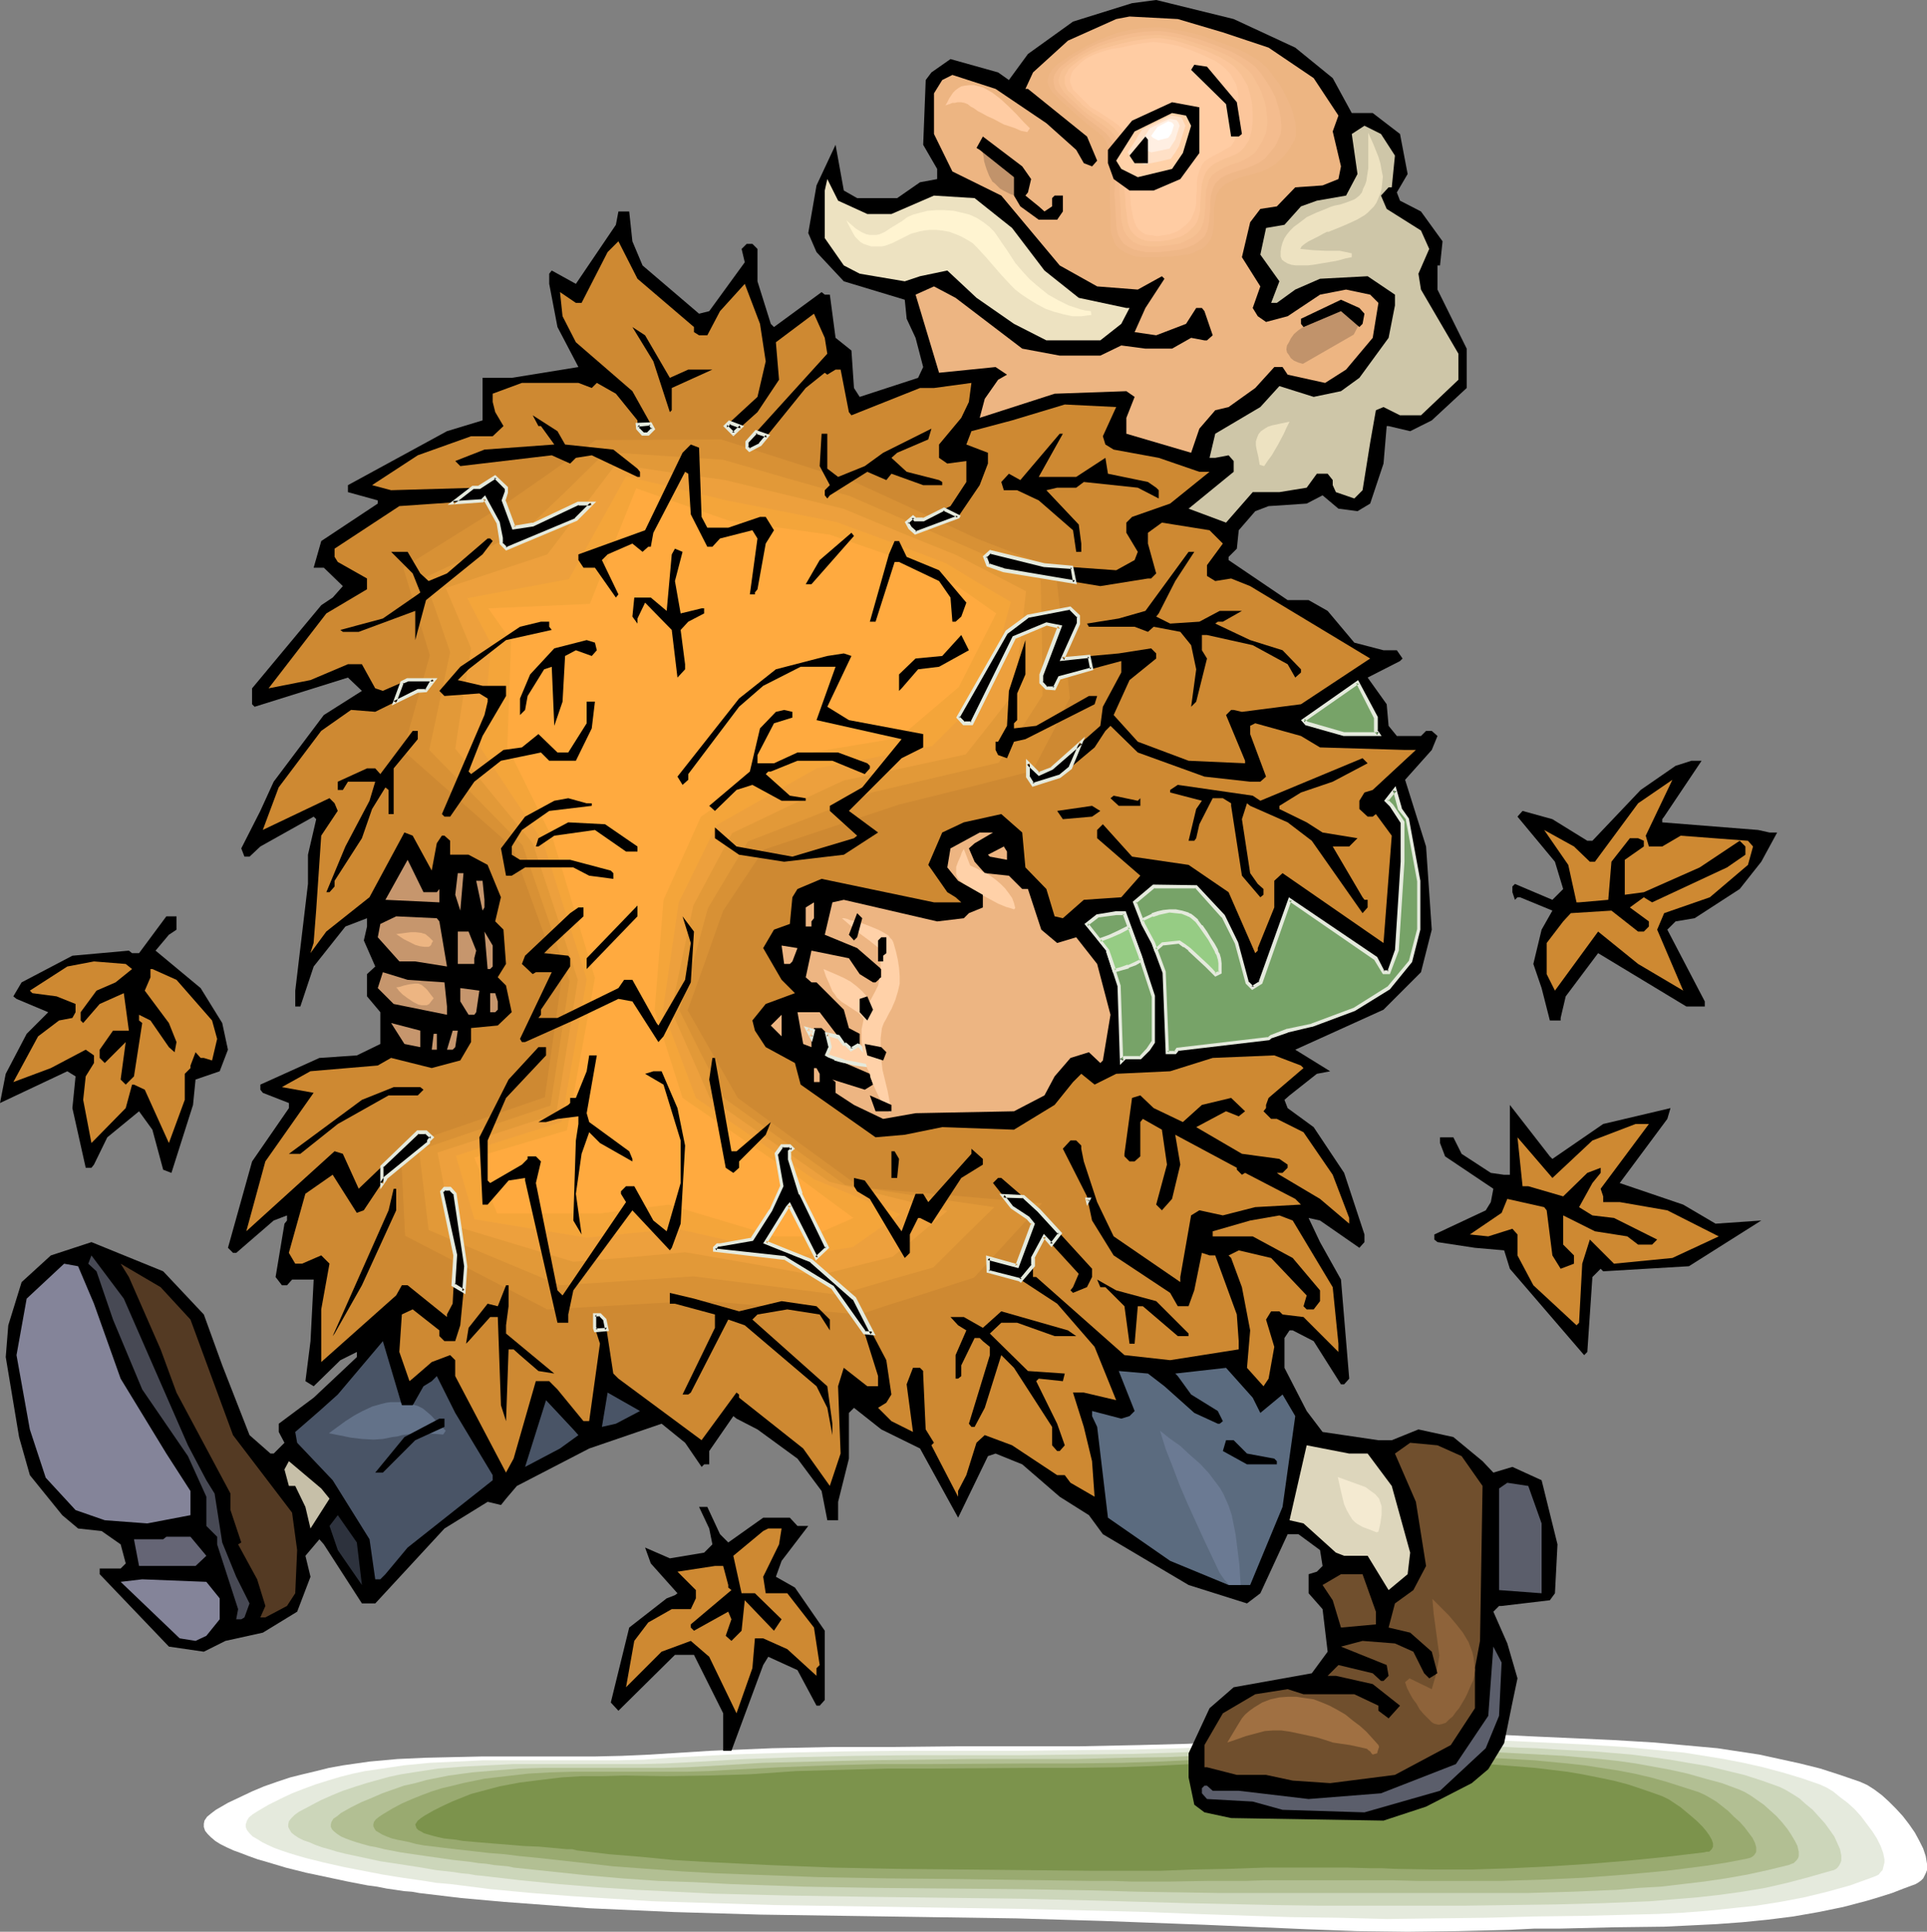 <?xml version="1.0" encoding="UTF-8" standalone="no"?>
<svg
   version="1.0"
   width="129.766mm"
   height="130.06mm"
   id="svg159"
   sodipodi:docname="Carrying Leaves.wmf"
   xmlns:inkscape="http://www.inkscape.org/namespaces/inkscape"
   xmlns:sodipodi="http://sodipodi.sourceforge.net/DTD/sodipodi-0.dtd"
   xmlns="http://www.w3.org/2000/svg"
   xmlns:svg="http://www.w3.org/2000/svg">
  <rect width="100%" height="100%" fill="#808080" stroke="none"/>
  <sodipodi:namedview
     id="namedview159"
     pagecolor="#ffffff"
     bordercolor="#000000"
     borderopacity="0.25"
     inkscape:showpageshadow="2"
     inkscape:pageopacity="0.0"
     inkscape:pagecheckerboard="0"
     inkscape:deskcolor="#d1d1d1"
     inkscape:document-units="mm" />
  <defs
     id="defs1">
    <pattern
       id="WMFhbasepattern"
       patternUnits="userSpaceOnUse"
       width="6"
       height="6"
       x="0"
       y="0" />
  </defs>
  <path
     style="fill:#ffffff;fill-opacity:1;fill-rule:evenodd;stroke:none"
     d="m 54.944,460.539 3.07,-1.778 3.07,-1.454 3.07,-1.454 3.07,-1.293 3.232,-1.131 3.394,-1.131 3.232,-0.808 3.394,-0.808 3.232,-0.808 3.555,-0.646 6.787,-0.97 7.11,-0.646 7.11,-0.323 7.11,-0.162 7.272,-0.162 h 28.765 l 6.949,-0.162 7.11,-0.323 15.514,-0.97 15.514,-0.646 15.675,-0.323 h 15.514 l 15.675,-0.162 h 15.514 15.514 l 15.675,-0.323 12.282,-0.323 12.443,-0.646 24.563,-1.131 12.443,-0.485 12.282,-0.162 h 12.282 l 6.141,0.162 6.302,0.323 21.493,0.97 10.827,0.646 10.666,0.97 5.333,0.485 5.333,0.808 5.333,0.808 5.171,1.131 5.171,1.131 5.171,1.293 5.01,1.616 5.171,1.778 1.778,0.808 1.778,1.131 1.939,1.454 1.778,1.616 1.778,1.778 1.778,1.939 1.616,2.101 1.454,2.101 1.131,2.101 0.97,1.939 0.646,1.939 0.162,0.97 0.162,0.97 v 0.808 0.808 l -0.323,0.808 -0.323,0.646 -0.323,0.646 -0.485,0.485 -0.646,0.485 -0.808,0.485 -3.07,1.131 -2.909,1.131 -3.07,0.97 -3.232,0.97 -6.141,1.616 -6.302,1.293 -6.464,1.131 -6.464,0.808 -6.464,0.646 -6.626,0.485 -6.464,0.323 -6.787,0.323 -13.09,0.162 -13.251,0.323 h -6.626 l -6.464,0.323 -12.928,0.323 -12.928,0.162 -12.928,-0.162 -12.928,-0.485 -25.856,-1.131 -25.856,-0.97 -21.816,-0.646 -21.816,-0.323 -10.827,-0.162 -10.989,-0.162 -21.816,-0.323 -21.816,-0.646 -10.827,-0.485 -10.827,-0.485 -10.827,-0.808 -10.827,-0.808 -10.827,-0.97 -10.827,-1.293 -1.778,-0.323 -2.101,-0.162 -2.101,-0.323 -2.262,-0.323 -2.424,-0.485 -2.424,-0.323 -5.01,-0.97 -5.333,-1.131 -5.333,-1.131 -5.171,-1.293 -4.848,-1.454 -2.262,-0.646 -2.262,-0.808 -2.101,-0.808 -1.778,-0.646 -1.778,-0.808 -1.616,-0.808 -1.293,-0.808 -1.131,-0.97 -0.808,-0.808 -0.646,-0.808 -0.323,-0.97 v -0.808 l 0.162,-0.808 0.646,-0.97 0.97,-0.808 z"
     id="path1" />
  <path
     style="fill:#e5eadd;fill-opacity:1;fill-rule:evenodd;stroke:none"
     d="m 65.61,460.862 2.747,-1.616 2.909,-1.454 3.07,-1.454 2.909,-1.131 3.07,-1.131 3.07,-0.97 3.232,-0.97 3.232,-0.808 3.07,-0.646 3.394,-0.485 6.464,-0.97 6.626,-0.646 6.787,-0.323 6.787,-0.323 h 6.787 27.472 l 6.626,-0.162 6.626,-0.485 14.867,-0.808 14.706,-0.485 14.867,-0.323 14.706,-0.162 h 29.734 l 14.706,-0.162 14.867,-0.162 11.635,-0.323 11.797,-0.485 23.432,-1.131 11.797,-0.485 11.635,-0.323 h 11.797 l 5.818,0.162 5.818,0.323 10.181,0.485 10.181,0.485 10.342,0.646 10.181,0.97 5.171,0.485 5.01,0.808 5.01,0.808 5.01,0.97 5.01,1.131 4.848,1.293 4.848,1.454 4.686,1.616 1.778,0.808 1.616,0.97 1.778,1.454 1.939,1.454 1.778,1.616 1.616,1.778 1.454,1.939 1.454,1.939 1.131,1.778 0.97,1.939 0.646,1.778 0.162,0.808 0.162,0.808 v 0.808 l -0.162,0.646 -0.162,0.646 -0.162,0.646 -0.485,0.485 -0.485,0.646 -0.646,0.323 -0.808,0.323 -5.818,2.101 -5.818,1.616 -5.979,1.454 -5.979,1.131 -6.141,0.97 -6.141,0.646 -6.141,0.646 -6.302,0.485 -6.302,0.323 -6.302,0.162 -12.605,0.323 -12.605,0.162 -12.282,0.323 -12.928,0.162 -12.443,0.162 -12.282,-0.323 -12.282,-0.162 -24.078,-0.808 -12.12,-0.485 -12.282,-0.323 -20.523,-0.485 -20.846,-0.323 -20.685,-0.323 -20.685,-0.323 -20.685,-0.646 -10.342,-0.323 -10.342,-0.646 -10.181,-0.646 -10.342,-0.808 -10.342,-0.97 -10.181,-1.293 -1.778,-0.162 -1.939,-0.162 -1.939,-0.323 -2.101,-0.323 -2.262,-0.323 -2.262,-0.323 -5.01,-0.808 -5.01,-0.97 -5.01,-0.97 -5.01,-1.131 -4.525,-1.131 -2.262,-0.646 -2.101,-0.646 -1.939,-0.646 -1.778,-0.646 -1.778,-0.808 -1.293,-0.646 -1.293,-0.808 -1.131,-0.646 -0.808,-0.808 -0.646,-0.808 -0.323,-0.808 v -0.646 l 0.323,-0.97 0.485,-0.808 0.97,-0.808 z"
     id="path2" />
  <path
     style="fill:#ccd6ba;fill-opacity:1;fill-rule:evenodd;stroke:none"
     d="m 76.114,461.023 2.747,-1.454 2.747,-1.454 2.909,-1.293 2.747,-1.131 2.909,-0.97 3.07,-0.97 2.909,-0.808 2.909,-0.808 3.07,-0.646 3.07,-0.485 6.302,-0.97 6.302,-0.485 6.302,-0.323 6.464,-0.323 h 6.464 6.464 6.626 12.928 l 6.302,-0.162 6.302,-0.323 14.059,-0.808 13.898,-0.485 14.059,-0.323 14.059,-0.162 h 27.957 l 14.059,-0.162 14.059,-0.162 10.989,-0.323 11.15,-0.485 11.15,-0.646 11.15,-0.485 10.989,-0.323 11.15,-0.323 11.15,0.162 5.656,0.162 5.494,0.162 9.696,0.485 4.686,0.162 5.01,0.323 9.696,0.485 9.534,0.808 5.01,0.646 4.686,0.646 4.686,0.808 4.848,0.808 4.686,1.131 4.686,1.131 4.525,1.454 4.525,1.616 1.616,0.808 1.616,0.97 1.778,1.131 1.616,1.454 1.778,1.454 1.454,1.616 1.616,1.778 1.293,1.778 1.131,1.616 0.808,1.778 0.646,1.454 0.162,0.808 0.162,0.808 v 0.646 0.646 l -0.162,0.485 -0.323,0.646 -0.323,0.485 -0.485,0.485 -0.646,0.323 -0.646,0.162 -5.656,1.616 -5.494,1.454 -5.656,1.293 -5.818,0.97 -5.818,0.808 -5.818,0.646 -5.979,0.485 -5.818,0.485 -11.958,0.485 -11.958,0.323 -11.958,0.162 -11.635,0.162 h -6.464 -6.141 -12.12 -11.797 l -11.312,-0.162 -22.624,-0.485 -11.312,-0.323 -11.474,-0.323 -19.554,-0.485 -39.107,-0.485 -19.715,-0.323 -19.554,-0.485 -9.696,-0.485 -9.858,-0.485 -9.696,-0.646 -9.858,-0.808 -9.696,-0.97 -9.696,-1.131 -1.778,-0.162 -1.778,-0.323 -1.778,-0.162 -2.101,-0.323 -4.363,-0.485 -4.686,-0.808 -9.534,-1.454 -4.525,-0.97 -4.525,-0.97 -1.939,-0.485 -2.101,-0.646 -1.778,-0.485 -1.778,-0.646 -1.454,-0.646 -1.454,-0.485 -1.293,-0.646 -0.97,-0.646 -0.808,-0.646 -0.485,-0.808 -0.323,-0.646 v -0.646 l 0.162,-0.808 0.646,-0.808 0.808,-0.808 z"
     id="path3" />
  <path
     style="fill:#b2bf93;fill-opacity:1;fill-rule:evenodd;stroke:none"
     d="m 86.779,461.347 2.586,-1.454 2.586,-1.293 2.747,-1.131 2.586,-1.131 2.747,-0.97 2.747,-0.97 2.909,-0.646 2.909,-0.808 5.656,-1.131 5.979,-0.808 5.818,-0.485 6.141,-0.485 6.141,-0.162 h 5.979 12.282 12.282 l 5.979,-0.162 5.979,-0.323 13.251,-0.808 13.09,-0.323 13.251,-0.323 13.251,-0.162 13.251,-0.162 h 13.251 13.251 l 13.251,-0.323 10.504,-0.162 10.504,-0.485 10.504,-0.485 10.504,-0.485 10.504,-0.485 10.504,-0.162 h 10.504 l 10.342,0.323 9.211,0.485 9.211,0.485 9.05,0.485 9.211,0.808 4.525,0.485 4.525,0.646 4.525,0.808 4.363,0.808 4.363,0.97 4.525,1.293 4.202,1.131 4.363,1.616 1.454,0.646 1.616,0.97 1.616,1.131 1.616,1.131 1.616,1.454 1.616,1.454 1.454,1.616 1.293,1.616 0.97,1.454 0.97,1.616 0.646,1.293 0.323,1.454 v 1.131 l -0.162,0.485 -0.323,0.485 -0.323,0.323 -0.485,0.485 -0.485,0.162 -0.808,0.323 -5.333,1.293 -5.171,1.131 -5.494,0.97 -5.494,0.808 -5.494,0.646 -5.494,0.646 -5.656,0.323 -5.494,0.485 -11.312,0.485 -11.312,0.323 h -11.312 -10.989 -35.39 -10.666 -10.342 l -10.504,-0.162 -10.342,-0.162 -10.827,-0.323 -18.422,-0.323 -18.584,-0.162 -18.422,-0.162 -18.584,-0.323 -18.584,-0.646 -9.211,-0.485 -9.211,-0.323 -9.211,-0.646 -9.211,-0.808 -9.211,-0.97 -9.211,-0.97 -1.454,-0.323 -1.778,-0.162 -1.778,-0.162 -1.939,-0.323 -1.939,-0.162 -2.101,-0.323 -4.363,-0.485 -9.05,-1.293 -4.363,-0.646 -4.202,-0.808 -1.939,-0.485 -1.778,-0.323 -1.778,-0.485 -1.616,-0.485 -1.454,-0.485 -1.293,-0.485 -1.131,-0.485 -0.97,-0.646 -0.808,-0.646 -0.485,-0.485 -0.323,-0.646 v -0.646 l 0.162,-0.646 0.485,-0.808 0.97,-0.646 z"
     id="path4" />
  <path
     style="fill:#99aa70;fill-opacity:1;fill-rule:evenodd;stroke:none"
     d="m 97.445,461.67 2.424,-1.454 2.424,-1.293 2.586,-1.131 2.424,-0.97 2.586,-0.97 2.586,-0.808 2.747,-0.646 2.586,-0.646 5.494,-1.131 5.494,-0.646 5.656,-0.646 5.656,-0.323 5.818,-0.162 h 5.656 11.635 11.474 l 5.656,-0.162 5.494,-0.323 12.443,-0.646 12.443,-0.485 12.443,-0.323 h 12.605 l 24.886,-0.162 h 12.443 l 12.443,-0.162 9.858,-0.323 9.858,-0.485 19.877,-0.808 9.858,-0.485 9.858,-0.162 h 9.858 l 9.858,0.323 8.565,0.485 8.726,0.323 8.565,0.485 8.565,0.808 4.363,0.485 4.202,0.646 4.202,0.646 4.202,0.808 4.202,0.97 4.04,1.131 4.04,1.293 4.04,1.293 1.454,0.646 1.454,0.808 1.616,0.97 1.454,1.131 1.616,1.293 1.454,1.454 1.454,1.293 1.293,1.454 0.97,1.293 0.97,1.293 0.646,1.293 0.323,1.131 v 1.131 l -0.162,0.323 -0.323,0.485 -0.323,0.323 -0.485,0.323 -0.485,0.162 -0.646,0.162 -5.01,0.97 -5.171,0.808 -5.01,0.646 -5.171,0.646 -10.504,0.97 -10.666,0.808 -10.504,0.485 -10.666,0.323 H 371.195 360.852 L 354.55,478.475 h -5.979 -16.645 -5.171 -5.01 l -4.848,0.162 h -9.696 l -9.534,0.162 h -9.696 l -4.848,-0.162 h -5.171 l -34.744,-0.485 -17.453,-0.162 -17.453,-0.323 -17.453,-0.646 -8.565,-0.323 -8.726,-0.485 -8.726,-0.646 -8.726,-0.646 -8.565,-0.97 -8.726,-0.97 -1.454,-0.162 -1.616,-0.162 -1.616,-0.162 -1.778,-0.162 -3.878,-0.485 -4.04,-0.323 -8.565,-0.97 -4.04,-0.485 -4.04,-0.485 -1.778,-0.323 -1.778,-0.485 -1.616,-0.323 -1.616,-0.323 -1.293,-0.323 -1.293,-0.485 -1.131,-0.485 -0.808,-0.485 -0.808,-0.485 -0.323,-0.485 -0.323,-0.646 v -0.485 l 0.162,-0.646 0.485,-0.646 0.808,-0.646 z"
     id="path5" />
  <path
     style="fill:#7c934c;fill-opacity:1;fill-rule:evenodd;stroke:none"
     d="m 108.11,461.993 2.262,-1.293 2.262,-1.131 2.424,-1.131 2.424,-0.97 2.424,-0.97 2.424,-0.646 4.848,-1.293 5.171,-0.97 5.171,-0.646 5.333,-0.646 5.171,-0.323 h 5.494 l 5.333,-0.162 10.827,0.162 10.827,-0.162 5.333,-0.162 5.171,-0.162 11.635,-0.808 11.635,-0.323 11.797,-0.323 h 11.635 l 23.432,-0.162 h 11.635 l 11.635,-0.162 9.211,-0.323 9.373,-0.485 18.584,-0.808 9.211,-0.323 9.211,-0.323 h 9.211 l 9.373,0.323 8.08,0.485 7.918,0.323 8.242,0.646 7.918,0.646 8.08,0.97 3.878,0.646 4.04,0.808 3.878,0.808 3.717,0.97 3.878,1.293 3.717,1.293 1.293,0.485 1.616,0.808 1.454,0.97 1.454,0.97 2.909,2.424 1.293,1.131 1.293,1.293 0.97,1.131 0.808,1.131 0.646,1.131 0.323,0.97 v 0.808 l -0.162,0.323 -0.162,0.323 -0.323,0.323 -0.323,0.323 h -0.646 l -0.646,0.162 -9.534,1.131 -9.696,0.97 -9.858,0.808 -9.858,0.646 -10.019,0.485 -10.019,0.323 h -10.019 l -9.696,-0.162 -3.232,-0.162 h -3.07 l -5.818,-0.162 h -5.656 -10.342 -4.848 l -4.686,0.162 -4.525,0.162 -8.726,0.162 -8.726,0.323 h -8.726 -4.686 -4.525 l -16.483,-0.162 -16.322,-0.162 -16.322,-0.162 -16.322,-0.323 -16.322,-0.646 -16.322,-0.808 -8.08,-0.485 -8.242,-0.808 -7.918,-0.646 -8.242,-0.97 -1.293,-0.323 h -1.454 l -1.616,-0.162 -1.778,-0.162 -3.555,-0.323 -3.878,-0.162 -7.918,-0.646 -3.878,-0.323 -3.717,-0.323 -1.778,-0.323 -1.616,-0.162 -1.454,-0.162 -1.454,-0.323 -1.293,-0.323 -1.131,-0.323 -1.131,-0.323 -0.808,-0.485 -0.646,-0.323 -0.485,-0.485 -0.162,-0.485 -0.162,-0.485 0.323,-0.485 0.323,-0.485 0.808,-0.646 z"
     id="path6" />
  <path
     style="fill:#000000;fill-opacity:1;fill-rule:evenodd;stroke:none"
     d="m 329.664,12.119 9.534,7.756 4.848,8.888 h 5.333 l 6.949,5.333 1.939,10.18 -2.747,4.686 0.808,2.101 5.333,2.747 5.494,7.595 -0.646,6.141 h -0.646 v 6.141 l 7.434,15.028 v 10.019 l -8.888,8.241 -5.494,2.747 -5.494,-1.293 h -0.485 l -0.808,9.534 -3.394,10.18 -3.232,1.939 -4.848,-0.646 -4.04,-3.393 -4.04,2.101 -9.696,0.646 -3.394,1.293 -4.202,4.848 -0.485,4.686 -2.101,2.101 v 0.808 l 15.029,10.18 h 5.333 l 4.848,2.747 6.787,8.08 7.434,1.939 h 3.394 l 1.454,2.101 -0.646,0.646 -8.242,4.201 4.848,6.787 0.485,5.494 2.101,2.585 h 6.141 l 1.293,-1.293 h 1.454 l 1.454,1.293 -1.454,3.555 -6.787,7.595 5.333,16.967 1.454,21.169 -2.747,10.827 -9.534,9.534 -22.462,10.18 8.888,5.494 -3.394,0.646 -6.949,5.494 -1.293,1.131 0.808,2.101 6.626,4.848 7.757,11.635 5.171,15.674 v 1.939 l -1.293,1.454 -10.019,-6.948 -2.909,-0.646 2.909,6.141 5.333,9.534 2.101,25.208 -1.293,1.454 h -0.808 l -6.949,-10.988 -5.333,-2.747 h -0.808 l -1.293,1.939 v 7.595 l 5.656,10.988 4.04,5.333 14.221,2.101 h 3.394 l 6.787,-2.747 8.888,1.939 7.434,6.141 2.747,2.909 4.848,-1.454 7.434,3.393 4.04,16.321 -0.646,12.443 -1.293,1.778 -12.282,1.454 h -0.646 l -1.454,1.454 3.555,8.08 2.586,8.888 -1.293,6.141 -2.101,10.342 -4.04,6.625 -4.202,3.555 -11.635,5.979 -10.827,3.555 -38.784,-0.646 -6.787,-1.454 -2.586,-1.939 -1.454,-6.948 v -6.141 l 5.333,-11.473 6.141,-5.333 19.877,-3.555 4.04,-5.494 -1.293,-10.827 -3.555,-4.04 v -4.848 l 2.101,-0.646 1.454,-1.454 -0.646,-4.04 -5.494,-4.04 h -2.747 l -6.949,15.028 -3.394,2.585 -14.867,-4.686 -21.816,-12.927 -3.555,-4.848 -7.434,-4.686 -9.534,-8.241 -6.787,-2.747 -1.939,0.646 -7.595,15.674 -9.696,-17.614 -9.858,-4.848 -6.949,-5.494 -1.293,1.293 v 11.635 l -2.747,10.988 v 4.686 h -2.747 l -1.454,-7.433 -6.141,-8.241 -10.181,-7.433 -5.333,-2.747 -0.808,-0.646 -6.141,8.888 v 3.393 h -1.293 l -0.646,0.646 -4.202,-6.141 -5.979,-4.848 -18.422,6.302 -18.422,9.534 -2.747,3.232 -1.293,1.616 -3.394,-0.808 -10.989,6.787 -17.614,19.068 h -3.394 l -9.696,-15.028 -1.131,-1.293 -3.555,4.201 1.293,5.333 -3.394,8.888 -8.726,5.333 -9.534,2.101 -5.494,2.747 -8.888,-1.293 -17.614,-18.422 v -1.454 h 5.333 l 1.293,-1.293 -1.293,-4.848 -4.848,-3.393 -5.979,-0.646 -4.04,-3.393 -8.242,-10.18 -2.747,-9.696 -3.394,-20.361 0.646,-8.08 3.394,-10.988 7.434,-6.787 10.342,-3.393 18.261,7.433 10.342,10.988 4.686,12.927 6.949,17.775 5.333,4.686 h 0.808 l 2.747,-2.747 -1.454,-2.747 v -2.101 l 8.888,-6.625 8.08,-7.595 2.909,-2.747 v -1.293 l -4.202,2.101 -6.787,6.625 -2.101,-1.293 1.293,-10.18 0.808,-15.674 h -5.494 l -1.293,1.454 h -1.293 l -1.616,-2.101 2.262,-13.574 0.646,-0.808 v -1.293 l -3.394,1.293 -9.534,8.241 h -0.808 l -1.293,-1.293 6.141,-21.977 9.373,-13.574 v -1.293 l -6.626,-2.585 -0.646,-0.808 v -1.293 l 15.029,-6.787 9.534,-0.646 5.979,-2.909 v -8.08 l -3.394,-4.04 v -5.656 l 2.101,-1.939 -2.909,-6.625 0.808,-3.555 v -2.101 l -5.494,2.101 -8.08,10.18 -3.394,10.18 h -1.293 v -4.04 l 3.232,-27.148 v -7.433 l 2.101,-9.049 -0.646,-0.646 -13.574,7.595 -2.747,2.585 H 62.216 l -0.808,-2.101 4.848,-9.534 3.394,-7.433 12.766,-16.967 9.696,-6.141 -3.555,-3.393 -23.755,7.433 -0.646,-0.646 v -4.04 l 17.614,-21.169 2.909,-1.939 2.586,-2.909 -4.848,-4.686 H 79.83 l 1.939,-6.787 14.382,-9.534 v -0.808 L 88.557,125.234 v -1.778 l 25.21,-13.735 9.05,-2.747 V 96.148 h 7.434 l 16.968,-2.747 -5.333,-10.18 -2.101,-10.988 v -2.585 l 0.646,-0.808 6.141,3.393 10.181,-15.028 0.646,-3.393 h 2.747 l 0.808,7.595 2.586,6.141 14.382,12.281 2.586,-0.646 9.05,-12.443 -0.808,-3.393 1.293,-1.293 h 1.454 l 1.293,1.293 v 8.241 l 3.394,10.827 0.808,0.808 12.12,-8.888 0.808,0.646 h 1.293 l 1.454,10.988 4.04,3.232 0.646,9.534 1.454,2.262 14.867,-4.848 1.293,-2.747 -1.939,-7.433 -2.262,-4.848 -0.485,-4.848 -15.514,-4.686 -6.949,-7.433 -2.101,-4.848 2.101,-12.119 4.848,-10.342 2.101,11.635 3.394,1.939 h 10.181 l 5.818,-4.04 4.363,-0.808 v -2.585 l -3.555,-6.141 0.646,-16.482 1.454,-1.939 4.848,-3.393 12.12,3.393 2.747,1.939 4.848,-6.625 L 273.104,5.494 288.132,0.808 294.273,0 313.988,4.848 Z"
     id="path7" />
  <path
     style="fill:#edb582;fill-opacity:1;fill-rule:evenodd;stroke:none"
     d="m 311.241,8.241 11.635,3.878 11.474,7.756 6.302,9.534 -1.454,4.04 2.101,8.888 -0.646,3.232 -4.04,1.616 -6.949,0.485 -4.686,4.848 -4.202,0.646 -2.586,3.393 -2.101,8.888 4.686,7.433 -1.939,5.494 1.293,2.101 2.101,1.454 5.494,-1.454 8.242,-5.494 6.626,-1.293 6.141,1.293 2.101,2.101 -1.454,8.888 -6.787,8.08 -5.333,3.393 -9.534,-2.101 -1.293,-1.939 h -2.101 l -4.848,5.333 -6.787,4.848 -3.394,0.808 -4.04,4.686 -2.101,6.141 -16.483,-4.848 v -4.04 l 2.101,-5.333 -2.101,-1.454 -18.261,0.646 -19.069,6.141 1.293,-4.848 3.394,-4.848 2.262,-1.293 -2.909,-1.939 -14.382,1.454 -5.979,-19.876 4.686,-2.101 5.494,2.909 16.968,12.927 9.534,1.778 h 10.342 l 5.333,-2.585 6.141,0.808 h 6.787 l 4.848,-2.747 3.394,0.646 h 0.646 l 1.454,-1.293 -2.101,-6.141 -0.646,-0.808 h -1.454 l -2.586,4.04 -7.595,2.909 -5.494,-0.808 2.747,-6.141 4.848,-7.433 -0.646,-0.646 -6.141,3.393 -10.342,-0.808 -9.534,-5.333 -14.867,-17.775 -12.443,-6.141 -4.686,-9.534 V 23.754 l 2.101,-3.393 2.586,-1.293 10.989,3.555 12.928,8.726 7.595,6.787 1.939,3.393 2.101,0.808 1.293,-1.454 -2.586,-6.141 -14.221,-11.473 -0.808,-0.646 h -0.646 l 1.939,-4.201 8.888,-8.08 12.282,-5.494 3.394,-0.646 12.282,0.646 z"
     id="path8" />
  <path
     style="fill:#c1936b;fill-opacity:1;fill-rule:evenodd;stroke:none"
     d="m 249.995,38.459 1.939,0.97 1.778,0.97 1.778,1.131 1.616,1.293 1.293,1.454 0.646,0.97 0.323,0.808 0.485,0.97 0.162,0.97 0.162,0.97 v 1.131 l -0.323,0.323 -1.293,-0.646 -1.293,-0.323 -0.97,-0.485 -0.97,-0.485 -0.808,-0.485 -0.646,-0.646 -0.646,-0.646 -0.646,-0.485 -0.808,-1.454 -0.323,-0.808 -0.323,-0.808 -0.323,-0.97 -0.323,-1.131 -0.162,-1.293 z"
     id="path9" />
  <path
     style="fill:#c1936b;fill-opacity:1;fill-rule:evenodd;stroke:none"
     d="m 331.603,92.592 -1.131,-0.323 -1.131,-0.485 -0.808,-0.646 -0.485,-0.808 -0.485,-0.646 -0.162,-0.808 0.162,-0.97 0.485,-0.808 0.485,-0.97 0.808,-1.131 1.131,-0.97 1.454,-0.97 1.616,-0.97 1.778,-1.131 2.101,-0.97 2.424,-0.97 0.646,-0.162 0.808,0.162 0.808,0.485 0.97,0.485 1.454,1.293 0.808,0.646 0.646,0.485 -1.454,2.747 z"
     id="path10" />
  <path
     style="fill:#edb582;fill-opacity:1;fill-rule:evenodd;stroke:none"
     d="m 265.347,20.361 0.162,-0.808 0.162,-0.646 0.646,-1.131 0.808,-0.97 1.131,-0.97 2.747,-1.616 2.586,-1.616 2.586,-1.616 2.747,-1.454 2.747,-1.131 3.07,-0.97 2.909,-0.808 3.232,-0.485 3.07,-0.162 h 1.616 l 1.454,0.162 4.848,0.808 4.686,1.293 4.686,1.454 4.525,1.778 2.909,1.131 2.586,1.454 1.293,0.808 1.131,0.97 1.131,0.97 0.97,1.131 2.747,3.717 1.293,1.939 1.131,2.101 0.97,2.101 0.646,2.101 0.646,2.262 0.323,2.262 -0.162,1.293 -0.485,1.293 -0.646,1.131 -0.97,1.293 -0.97,0.97 -1.131,1.131 -2.262,1.616 -0.808,0.646 -0.97,0.485 -1.939,0.646 -2.101,0.646 -1.939,0.485 -2.262,0.646 -1.778,0.646 -0.97,0.485 -0.808,0.485 -0.97,0.646 -0.646,0.808 -0.485,0.646 -0.485,0.646 -0.323,0.808 -0.162,0.808 v 1.778 1.939 l -0.162,1.778 -0.162,1.778 v 0.97 l -0.323,0.808 -0.323,0.808 -0.485,0.646 -0.97,0.97 -1.131,0.808 -1.293,0.646 -1.454,0.485 -1.454,0.323 -1.454,0.162 -2.747,0.162 -4.04,0.162 h -1.939 -1.939 l -1.939,-0.323 -1.778,-0.485 -1.616,-0.646 -0.808,-0.485 -0.646,-0.485 -0.646,-0.646 -0.485,-0.485 -0.323,-0.646 -0.323,-0.808 -0.323,-1.454 -0.162,-1.778 -0.162,-3.393 v -1.616 -1.616 l -0.162,-1.778 0.162,-1.778 0.162,-1.778 0.323,-1.778 0.162,-1.778 v -1.778 l -0.162,-1.778 -0.485,-1.778 -0.646,-1.293 -0.97,-1.131 -1.131,-1.131 -1.293,-0.97 -1.293,-1.131 -1.131,-0.97 -1.293,-0.97 -1.131,-1.131 -0.97,-0.97 -1.293,-0.97 -2.262,-2.101 -1.131,-1.131 -0.808,-0.97 -0.162,-0.646 -0.162,-0.646 -0.162,-0.646 z"
     id="path11" />
  <path
     style="fill:#efb787;fill-opacity:1;fill-rule:evenodd;stroke:none"
     d="m 266.64,20.361 0.162,-0.646 0.162,-0.646 0.646,-1.131 0.808,-0.97 0.97,-0.808 2.424,-1.616 1.131,-0.808 1.131,-0.646 2.586,-1.454 2.586,-1.293 2.747,-1.131 2.747,-0.97 3.07,-0.646 3.07,-0.485 3.07,-0.162 h 1.454 l 1.454,0.162 2.262,0.485 2.262,0.323 4.525,1.131 4.363,1.616 4.363,1.616 2.424,1.131 2.424,1.454 1.131,0.646 0.97,0.97 0.97,0.808 0.808,1.131 2.424,3.232 0.97,1.778 0.97,1.939 0.808,1.778 0.646,1.939 0.485,1.939 0.162,1.939 v 1.293 l -0.323,1.293 -0.646,1.131 -0.646,1.131 -0.808,1.131 -0.97,1.131 -1.939,1.778 -0.808,0.485 -0.808,0.485 -1.778,0.808 -3.878,1.131 -1.939,0.485 -1.778,0.808 -1.616,0.808 -0.808,0.646 -0.646,0.646 -0.323,0.646 -0.485,0.646 -0.162,0.97 -0.162,0.808 -0.323,1.616 v 3.717 l -0.162,1.778 -0.323,1.778 -0.323,0.646 -0.485,0.808 -0.808,0.97 -0.97,0.808 -1.293,0.485 -1.131,0.646 -1.454,0.323 -1.293,0.162 -2.747,0.323 -3.394,0.162 h -1.939 -1.616 l -1.778,-0.162 -1.616,-0.485 -1.454,-0.646 -0.808,-0.485 -0.646,-0.485 -0.485,-0.485 -0.485,-0.646 -0.485,-1.293 -0.485,-1.293 -0.162,-1.616 v -3.07 l -0.162,-3.232 V 49.77 47.993 l 0.323,-3.717 0.162,-1.778 v -1.939 l -0.323,-1.778 -0.485,-1.616 -0.646,-1.293 -0.97,-1.293 -1.131,-0.97 -1.293,-0.97 -1.293,-0.97 -1.293,-1.131 -1.131,-0.97 -1.293,-1.131 -0.97,-0.97 -0.97,-0.808 -1.131,-0.97 -0.97,-0.97 -0.97,-0.97 -0.808,-1.131 -0.485,-1.131 -0.162,-0.485 z"
     id="path12" />
  <path
     style="fill:#f4bc8e;fill-opacity:1;fill-rule:evenodd;stroke:none"
     d="m 268.094,20.361 0.162,-1.131 0.646,-0.97 0.646,-0.97 0.97,-0.808 2.101,-1.616 2.101,-1.293 2.424,-1.454 2.424,-1.131 2.747,-0.97 2.586,-0.808 2.909,-0.646 3.07,-0.485 2.909,-0.162 h 1.616 l 1.454,0.162 2.101,0.323 2.101,0.485 4.202,1.131 4.04,1.454 4.04,1.616 2.101,1.131 2.101,1.293 1.939,1.454 0.808,0.97 0.808,0.97 1.939,2.909 0.808,1.454 0.808,1.616 0.485,1.616 0.485,1.616 0.323,1.778 0.162,1.616 v 1.293 l -0.162,1.293 -0.485,1.131 -0.485,1.131 -0.646,1.131 -0.808,0.97 -0.808,0.97 -0.808,0.97 -1.454,0.97 -1.616,0.808 -1.616,0.646 -3.555,1.131 -1.616,0.646 -1.454,0.808 -0.646,0.646 -0.646,0.646 -0.323,0.646 -0.323,0.808 -0.485,1.616 -0.162,1.616 v 1.778 l -0.162,1.778 -0.162,1.778 -0.323,1.616 -0.323,0.808 -0.323,0.808 -0.808,0.808 -0.97,0.808 -0.97,0.646 -1.131,0.485 -1.293,0.485 -1.131,0.323 -1.293,0.162 -1.131,0.162 -3.07,0.323 h -1.616 -1.616 l -1.616,-0.323 -1.454,-0.323 -1.293,-0.646 -1.293,-0.808 -0.485,-0.646 -0.323,-0.485 -0.646,-1.131 -0.323,-1.293 -0.162,-1.454 -0.162,-3.07 -0.162,-2.909 -0.162,-1.778 0.162,-1.939 v -1.778 l 0.162,-1.939 0.162,-1.778 v -1.778 l -0.323,-1.939 -0.485,-1.616 -0.808,-1.454 -0.97,-1.131 -1.131,-0.97 -1.293,-0.97 -2.586,-1.939 -1.293,-1.131 -1.131,-0.97 -3.878,-3.555 -0.97,-0.97 -0.646,-0.808 -0.323,-1.131 z"
     id="path13" />
  <path
     style="fill:#f7c193;fill-opacity:1;fill-rule:evenodd;stroke:none"
     d="m 269.387,20.361 0.323,-1.131 0.323,-0.97 0.646,-0.808 0.97,-0.808 1.778,-1.293 1.778,-1.293 2.424,-1.293 2.424,-1.131 2.424,-0.808 2.586,-0.646 2.747,-0.646 3.07,-0.485 2.909,-0.162 h 1.454 l 1.454,0.162 1.939,0.323 1.939,0.323 3.878,1.293 3.878,1.293 3.717,1.616 1.778,0.97 1.939,1.293 1.616,1.454 0.808,0.808 0.646,0.808 1.454,2.585 0.646,1.293 0.485,1.454 0.485,1.293 0.323,1.454 0.162,1.454 0.162,1.454 v 1.131 l -0.162,1.293 -0.162,1.131 -0.485,1.131 -0.485,1.131 -0.646,0.97 -0.646,1.131 -0.646,0.808 -1.293,0.97 -1.454,0.808 -1.454,0.646 -1.616,0.485 -1.454,0.646 -1.454,0.646 -1.293,0.808 -0.646,0.485 -0.485,0.646 -0.485,0.646 -0.162,0.808 -0.485,1.616 -0.162,1.616 -0.162,3.555 -0.162,1.778 -0.323,1.616 -0.323,0.808 -0.323,0.808 -0.646,0.808 -0.808,0.808 -0.97,0.646 -0.97,0.485 -0.97,0.485 -1.131,0.485 -2.262,0.323 -2.747,0.323 h -1.454 -1.293 l -1.454,-0.162 -1.131,-0.323 -1.293,-0.646 -0.97,-0.808 -0.808,-0.97 -0.646,-1.131 -0.323,-1.131 -0.323,-1.454 -0.162,-2.747 -0.162,-2.747 -0.162,-1.778 v -1.939 l 0.162,-1.939 0.162,-1.778 v -1.939 -1.778 l -0.323,-1.939 -0.485,-1.778 -0.808,-1.293 -0.97,-1.131 -1.293,-0.97 -1.293,-0.97 -2.747,-1.939 -1.293,-0.97 -1.293,-1.131 -1.616,-1.616 -1.778,-1.616 -0.646,-0.808 -0.646,-0.97 -0.485,-0.97 z"
     id="path14" />
  <path
     style="fill:#fcc69b;fill-opacity:1;fill-rule:evenodd;stroke:none"
     d="m 271.003,20.361 v -0.97 l 0.485,-0.808 0.485,-0.97 0.646,-0.646 1.616,-1.293 1.616,-1.131 2.101,-1.131 2.424,-0.97 2.424,-0.646 2.262,-0.646 2.909,-0.646 2.909,-0.485 2.747,-0.323 h 1.616 l 1.293,0.162 1.939,0.323 1.778,0.485 3.555,1.131 3.555,1.293 3.394,1.616 1.616,0.97 1.616,1.131 1.293,1.454 0.646,0.808 0.485,0.808 1.131,1.939 0.646,2.262 0.485,2.262 0.162,2.424 v 2.262 l -0.323,2.424 -0.323,1.131 -0.323,1.131 -0.646,0.97 -0.646,0.97 -0.97,0.97 -1.131,0.646 -1.454,0.646 -1.293,0.485 -1.454,0.646 -1.293,0.646 -0.97,0.808 -0.485,0.485 -0.485,0.646 -0.323,0.646 -0.323,0.808 -0.485,1.616 -0.162,1.616 -0.162,1.778 -0.162,3.393 -0.323,1.616 -0.485,1.454 -0.646,0.97 -0.646,0.646 -0.808,0.808 -0.97,0.646 -0.808,0.485 -0.97,0.323 -2.101,0.646 -2.262,0.323 h -1.293 -1.131 l -1.293,-0.162 -1.131,-0.323 -0.97,-0.485 -0.97,-0.808 -0.808,-0.97 -0.485,-0.97 -0.323,-1.131 -0.162,-1.293 -0.162,-1.293 -0.162,-1.293 -0.162,-2.585 -0.162,-1.778 v -1.939 l 0.162,-1.939 v -1.939 l 0.162,-1.939 -0.162,-1.939 -0.323,-1.778 -0.646,-1.778 -0.808,-1.293 -0.97,-1.131 -1.293,-1.131 -1.293,-0.97 -2.909,-1.778 -1.293,-0.97 -1.293,-0.97 -0.646,-0.808 -0.808,-0.646 -1.454,-1.616 -0.808,-0.646 -0.485,-0.97 -0.323,-0.808 z"
     id="path15" />
  <path
     style="fill:#ffcca3;fill-opacity:1;fill-rule:evenodd;stroke:none"
     d="m 272.296,20.361 0.162,-0.808 0.323,-0.97 0.323,-0.646 0.646,-0.646 1.293,-1.293 1.454,-1.131 1.939,-0.97 2.262,-0.808 2.262,-0.646 2.262,-0.323 2.909,-0.646 2.747,-0.485 2.747,-0.323 1.454,0.162 1.293,0.162 1.778,0.323 1.616,0.323 3.394,1.131 3.07,1.293 3.07,1.454 1.454,0.97 1.293,1.131 1.131,1.293 0.808,1.454 0.485,0.808 0.323,0.808 0.323,1.778 0.162,1.778 v 1.778 2.262 2.424 l -0.162,0.97 -0.162,1.131 -0.485,1.131 -0.485,0.97 -0.646,0.97 -1.131,0.646 -1.131,0.646 -1.131,0.646 -1.293,0.646 -1.131,0.646 -0.97,0.646 -0.646,0.97 -0.646,1.454 -0.485,1.616 -0.162,1.616 v 1.778 l -0.162,1.616 v 1.778 l -0.323,1.616 -0.646,1.454 -0.323,0.808 -0.646,0.808 -0.646,0.646 -0.808,0.646 -0.808,0.646 -0.808,0.485 -0.97,0.323 -0.808,0.323 -2.101,0.323 -0.97,0.162 -0.97,-0.162 -1.131,-0.162 -0.97,-0.162 -0.808,-0.485 -0.808,-0.646 -0.646,-0.808 -0.485,-1.131 -0.323,-0.97 -0.485,-2.424 -0.162,-1.131 -0.162,-2.262 -0.162,-1.939 v -1.939 l 0.162,-4.04 v -1.939 l -0.162,-1.939 -0.323,-1.778 -0.646,-1.778 -0.808,-1.454 -1.131,-1.131 -1.293,-0.97 -1.454,-0.97 -2.747,-1.778 -1.454,-0.808 -1.131,-1.131 -2.747,-2.747 -0.646,-0.646 -0.323,-0.808 -0.323,-0.808 z"
     id="path16" />
  <path
     style="fill:#000000;fill-opacity:1;fill-rule:evenodd;stroke:none"
     d="m 314.796,26.016 1.293,8.08 -0.808,0.646 h -1.939 l -1.293,-8.241 -8.888,-8.726 0.808,-1.293 3.232,0.485 z"
     id="path17" />
  <path
     style="fill:#000000;fill-opacity:1;fill-rule:evenodd;stroke:none"
     d="m 305.262,38.944 -4.848,6.625 -6.787,2.909 h -6.141 l -4.04,-2.909 -1.454,-4.04 v -3.393 l 6.141,-7.433 10.181,-4.686 6.949,1.293 z"
     id="path18" />
  <path
     style="fill:#ffd1a8;fill-opacity:1;fill-rule:evenodd;stroke:none"
     d="m 303.161,31.995 -2.101,6.948 -2.747,4.04 -8.726,2.101 -4.202,-2.101 -1.293,-2.101 4.686,-7.433 9.534,-4.686 3.555,0.646 z"
     id="path19" />
  <path
     style="fill:#ffe0c6;fill-opacity:1;fill-rule:evenodd;stroke:none"
     d="m 301.707,31.995 -0.808,2.585 -0.808,2.585 -0.97,1.616 -1.131,1.616 -3.394,0.808 -3.394,0.646 -3.07,-1.454 -1.131,-1.616 1.939,-2.909 0.808,-1.454 0.97,-1.454 3.555,-1.778 3.717,-1.778 1.454,0.162 1.293,0.323 z"
     id="path20" />
  <path
     style="fill:#ffefe2;fill-opacity:1;fill-rule:evenodd;stroke:none"
     d="m 300.252,31.995 -1.131,3.555 -1.454,2.262 -2.262,0.485 -2.424,0.485 -1.131,-0.485 -1.131,-0.485 -0.323,-0.646 -0.323,-0.485 2.586,-4.04 2.586,-1.293 2.424,-1.131 1.778,0.323 0.485,0.646 z"
     id="path21" />
  <path
     style="fill:#ffffff;fill-opacity:1;fill-rule:evenodd;stroke:none"
     d="m 298.798,31.834 -0.646,2.101 -0.808,1.131 -2.586,0.646 -1.293,-0.646 -0.485,-0.485 1.616,-2.262 2.747,-1.454 0.97,0.323 z"
     id="path22" />
  <path
     style="fill:#cec6a8;fill-opacity:1;fill-rule:evenodd;stroke:none"
     d="m 355.035,39.59 -0.808,8.08 h -0.808 l -1.939,2.101 1.454,3.393 8.726,5.494 2.101,4.686 -2.747,6.302 0.646,4.04 9.534,16.321 v 6.625 l -9.534,9.049 h -5.333 l -4.202,-2.101 -1.939,0.808 -1.454,8.241 -1.939,12.119 -2.101,2.101 -4.686,-1.616 -0.808,-1.778 v -1.293 l -1.293,-1.616 h -2.747 l -2.586,3.555 -6.949,1.131 h -6.787 l -6.787,7.756 -9.534,-3.555 11.474,-9.372 v -2.747 l -1.293,-1.454 -3.394,0.646 h -1.454 l 1.454,-6.141 11.474,-6.787 4.848,-5.333 8.726,2.747 6.949,-1.454 4.686,-3.393 7.434,-10.18 1.616,-8.241 v -2.747 l -6.949,-4.686 -12.12,0.646 -6.302,2.747 -4.686,3.393 h -1.454 l 2.101,-5.494 -4.848,-6.787 1.454,-6.787 4.686,-0.808 4.202,-4.686 4.04,-1.454 7.434,-1.293 2.909,-5.494 -1.454,-10.18 3.232,-2.101 4.202,2.101 z"
     id="path23" />
  <path
     style="fill:#000000;fill-opacity:1;fill-rule:evenodd;stroke:none"
     d="m 262.438,45.569 -0.808,3.393 -0.646,0.808 3.394,2.747 1.454,1.293 1.939,-1.293 v -2.101 l 0.646,-0.646 h 2.101 V 53.81 l -1.454,2.101 h -4.686 l -4.686,-3.393 -1.616,-2.747 v -4.686 l -8.726,-6.948 -0.808,-0.485 1.616,-2.909 10.019,7.595 z"
     id="path24" />
  <path
     style="fill:#000000;fill-opacity:1;fill-rule:evenodd;stroke:none"
     d="m 292.172,41.529 h -3.394 l -1.293,-1.939 4.04,-4.848 0.646,0.808 z"
     id="path25" />
  <path
     style="fill:#ede2c1;fill-opacity:1;fill-rule:evenodd;stroke:none"
     d="m 220.745,54.457 h 6.141 l 10.827,-4.686 10.342,0.646 9.534,7.595 8.242,10.827 8.726,6.948 12.12,2.585 h 0.808 l -2.101,4.04 -5.333,4.201 H 266.317 l -8.242,-4.201 -9.534,-6.625 -7.434,-6.948 -6.949,1.454 -3.878,1.293 -11.474,-1.939 -4.04,-2.101 -4.848,-6.948 V 48.478 l 0.646,-2.909 2.747,5.494 z"
     id="path26" />
  <path
     style="fill:#ce8932;fill-opacity:1;fill-rule:evenodd;stroke:none"
     d="m 176.629,83.22 v 1.293 l 1.293,0.808 h 2.101 l 3.232,-6.141 6.302,-6.948 3.878,10.18 1.454,9.534 -2.101,9.049 -8.08,7.433 1.939,1.939 6.141,-5.494 5.494,-8.241 -0.808,-9.534 9.696,-7.272 2.747,6.141 0.646,4.04 -20.523,22.623 v 1.293 l 0.808,0.485 2.586,-1.293 11.635,-14.382 4.848,-3.878 0.646,0.485 2.101,-1.293 h 1.293 l 2.101,10.827 0.646,0.808 17.453,-6.948 h 3.555 l 9.534,-1.293 -0.646,4.848 -1.939,4.04 -5.656,6.787 v 3.393 l 2.101,1.454 4.848,-0.646 v 5.333 l -4.04,6.141 -6.949,3.393 h -1.939 l -0.646,-0.646 -1.616,1.454 0.808,1.293 1.454,1.293 10.827,-4.04 5.494,-8.08 2.101,-5.494 v -2.747 l -5.494,-2.101 1.293,-3.393 10.342,-2.747 13.413,-4.04 13.09,0.646 -3.394,7.433 0.646,2.101 2.101,1.293 11.474,2.101 10.342,3.555 h 2.586 l -10.019,8.08 -9.696,3.393 -1.454,1.454 v 2.585 l 2.909,4.848 -0.808,2.101 -4.686,2.585 -18.261,-1.293 -13.898,-3.393 -1.293,1.293 0.808,2.101 4.04,1.293 24.563,4.04 12.12,-1.939 h 0.808 l 1.293,-1.293 -2.101,-7.595 v -2.747 l 3.555,-2.585 12.12,1.939 3.394,3.393 -4.04,5.494 v 2.747 l 2.101,1.293 4.04,-0.646 4.848,1.939 30.542,18.422 -17.614,11.635 -15.029,1.939 -2.101,-0.485 h -0.646 l -1.293,1.293 4.848,11.635 v 0.646 l -14.382,-0.646 -12.928,-4.848 -6.141,-6.787 4.04,-8.888 6.787,-5.494 v -1.293 l -1.293,-1.293 -8.242,1.293 -14.221,1.293 4.04,-8.888 v -1.778 l -2.101,-2.101 -10.827,2.101 -5.333,3.878 -12.443,21.815 1.454,1.454 h 1.939 l 10.827,-21.815 8.242,-3.555 3.394,0.808 -4.686,12.119 v 2.101 l 1.293,1.454 h 2.101 l 1.293,-2.747 15.675,-4.201 v 2.909 l -4.686,8.726 -0.646,4.848 -12.282,10.827 -3.394,1.454 -2.747,-2.747 v 3.393 l 1.293,2.101 6.787,-2.101 8.888,-7.433 2.747,-4.201 1.293,-1.293 6.949,6.787 16.968,6.141 11.635,1.293 h 2.586 l 1.454,-1.293 -4.04,-10.827 v -2.101 l 1.293,-0.646 11.635,3.232 4.848,2.909 21.654,0.646 h 2.747 l -10.989,10.18 -2.101,0.646 -1.293,2.101 v 2.101 l 2.101,1.939 h 1.293 l 0.808,-0.646 4.04,5.494 -2.101,27.309 -25.694,-17.775 -2.101,1.939 v 6.787 l -4.202,10.342 v 0.646 l -0.646,0.646 -6.787,-15.513 -10.181,-6.948 -14.382,-2.101 -7.434,-8.241 -1.454,1.454 v 2.101 l 10.989,9.534 -4.848,5.494 -9.534,0.646 -5.333,4.686 -2.101,-0.485 -2.101,-6.948 -5.333,-5.494 -0.808,-8.888 -5.333,-4.686 -9.534,2.101 -5.494,2.585 -3.555,8.241 4.848,6.948 2.101,1.293 1.454,1.293 h -6.949 l -28.603,-5.979 -6.141,2.585 -1.293,2.101 -0.646,6.787 -4.04,1.454 -2.747,4.686 4.686,8.08 3.394,3.393 -7.434,2.747 -3.394,4.201 0.646,2.585 2.747,4.201 7.434,4.04 1.454,5.494 19.069,13.412 7.434,-0.646 9.534,-1.939 18.261,0.646 10.342,-6.302 4.686,-5.817 2.101,-2.101 3.394,2.747 5.494,-2.747 13.736,-0.646 10.827,-3.393 15.675,-0.646 6.787,2.585 0.646,0.646 -8.888,7.595 -0.646,1.778 v 0.808 l -0.646,0.808 1.939,1.939 h 1.454 l 6.787,3.393 7.434,10.827 4.202,10.988 v 1.454 l -7.434,-6.302 -10.342,-6.141 -0.646,-0.485 h 1.454 l 1.293,-1.293 v -0.808 l -2.101,-1.454 -9.534,-1.293 -11.635,-6.787 7.595,-4.04 3.232,1.293 1.616,-1.293 -3.555,-3.393 -7.434,1.778 -4.848,4.363 -7.434,-3.555 -3.394,-3.232 -2.101,0.646 -1.939,14.22 v 0.646 l 1.293,1.293 h 1.293 l 1.454,-1.293 v -8.726 l 0.646,-0.808 4.848,2.747 1.293,8.888 -2.747,10.18 1.454,1.454 2.586,-2.909 2.101,-8.726 -1.293,-7.595 15.675,8.403 v 0.485 l 1.293,1.293 0.808,-0.485 12.766,6.625 1.454,1.454 -11.635,0.646 -8.242,2.101 -5.979,-1.293 -2.101,1.293 -2.747,15.674 v 1.293 l -16.968,-11.635 -4.202,-8.726 -3.394,-10.342 -0.646,-3.232 v -0.808 l -1.293,-1.293 h -1.454 l -1.939,2.101 6.141,12.119 1.293,6.141 5.494,8.888 14.382,9.534 1.939,3.393 h 2.747 l 1.454,-4.04 1.939,-9.534 1.939,0.646 h 1.454 l 5.494,15.028 0.485,6.787 v 2.101 l -17.453,2.747 -11.635,-1.293 -22.462,-19.876 h -0.808 v -4.848 l 2.909,-5.494 8.726,9.534 -1.454,3.393 -0.646,0.808 0.646,0.646 3.555,-1.454 1.293,-2.585 v -2.101 l -13.574,-14.867 -9.534,-8.241 h -0.808 l -1.293,1.293 4.848,6.141 4.04,2.747 1.293,1.454 -4.04,10.827 -7.434,-2.101 v 3.393 l 8.242,2.101 9.373,6.141 9.534,10.988 5.494,13.574 -8.242,-1.939 h -2.747 l 2.747,8.726 2.101,8.726 0.646,9.049 -6.141,-3.555 -1.454,-1.939 h -1.939 l -11.474,-7.595 -6.949,-2.585 -2.101,1.939 -2.586,8.241 -2.101,4.04 v 1.454 l -6.787,-13.089 0.646,-0.646 -2.101,-3.393 -0.646,-14.22 v -0.646 l -0.808,-0.808 h -1.778 l -1.616,4.201 1.616,12.119 -5.494,-2.747 -3.394,-3.393 2.101,-1.293 1.293,-2.101 -1.293,-8.726 -8.242,-15.674 -10.827,-9.534 -11.635,-4.848 5.494,-8.888 0.646,-0.646 6.787,13.574 2.747,-2.585 -6.787,-13.735 -2.747,-8.888 v -1.939 l 0.646,-0.646 -0.646,-0.808 h -2.101 l -1.454,2.101 1.454,8.241 -2.747,6.141 -4.686,7.433 -8.242,1.293 h -0.485 l -0.808,0.808 v 0.646 l 17.614,1.939 12.282,7.433 8.242,11.796 3.394,10.827 v 2.585 h -2.747 l -5.979,-4.686 -1.454,4.686 0.646,17.129 -2.747,8.241 -6.787,-9.534 -16.322,-12.927 v -0.808 l -0.646,-0.485 -8.888,12.119 -21.17,-15.674 -1.293,-1.293 -2.101,-13.735 -1.293,-1.293 h -1.293 v 3.393 l 1.293,4.04 -2.747,19.714 h -1.454 l -6.626,-8.08 -2.101,-2.101 h -3.394 l -5.656,19.714 -1.939,3.555 -12.928,-24.562 v -4.04 l -1.293,-1.293 -4.686,1.778 -4.848,4.201 -0.808,0.646 -2.586,-7.433 0.646,-9.534 2.747,-1.293 6.787,5.333 v 1.454 l 1.293,1.293 h 2.747 l 1.293,-4.04 1.454,-15.028 -2.747,-18.422 -1.293,-1.293 h -1.454 l -0.646,0.646 3.394,16.321 -0.646,12.281 -1.454,2.747 v 0.646 l -10.019,-8.08 h -1.454 l -1.454,2.585 -19.069,16.967 v -13.412 l 2.101,-11.635 -2.101,-2.101 -4.848,2.101 h -1.778 l -1.616,-2.747 4.202,-15.028 6.949,-4.848 6.141,9.696 1.778,-0.646 5.494,-8.241 10.989,-8.888 v -0.646 l 0.808,-0.808 -1.454,-1.293 h -2.101 l -15.029,14.382 -4.04,-8.888 -2.101,-0.646 -22.462,20.361 4.848,-17.775 12.282,-17.452 -8.08,-1.454 7.272,-4.04 17.13,-1.454 3.394,-1.939 10.342,2.585 7.272,-1.939 2.747,-4.686 v -3.555 l 6.787,-0.646 3.555,-3.393 -1.454,-6.787 -2.101,-2.101 2.101,-3.393 -0.646,-8.726 -2.101,-2.101 1.454,-6.141 -3.394,-8.241 -4.848,-2.585 h -4.686 v -3.555 l -1.454,-1.293 h -0.646 l -1.293,1.939 -1.293,6.948 -4.848,-8.888 -2.101,-0.808 -8.888,16.482 -10.989,8.726 -4.04,5.494 0.808,-2.585 0.646,-8.241 1.293,-19.068 4.202,-6.302 -0.808,-1.939 -1.293,-1.293 -16.968,8.08 4.04,-10.827 10.827,-14.382 7.595,-5.333 6.141,0.485 10.827,-5.333 h 2.101 l 1.454,-2.101 0.485,-0.646 h -6.626 l -6.302,2.747 -1.939,-0.646 -3.394,-6.141 H 88.557 l -9.534,4.04 -10.666,2.101 14.706,-19.068 10.342,-6.141 v -2.747 l -7.434,-4.201 -0.808,-1.293 v -2.101 l 16.483,-10.827 21.17,-1.454 0.485,-0.485 3.394,6.141 0.808,4.04 v 1.293 l 1.293,1.293 17.776,-7.433 4.04,-4.04 h -3.394 l -11.635,5.333 -4.848,0.808 -2.586,-6.948 0.646,-2.101 v -1.131 l -2.747,-2.747 -4.04,2.747 -22.462,0.646 -4.848,-1.293 11.635,-7.595 13.574,-4.848 h 5.494 l 2.747,-2.585 -2.101,-3.555 -0.646,-2.585 v -2.101 l 7.434,-2.747 h 14.382 l 3.394,1.293 1.293,-1.293 4.848,2.747 5.494,6.787 v 2.101 l 1.293,1.293 h 1.454 l 1.293,-1.293 -5.333,-9.534 -14.382,-12.443 -3.394,-6.625 -0.646,-6.141 4.04,2.747 h 1.454 l 6.626,-12.927 2.747,-2.747 4.848,9.534 z"
     id="path27" />
  <path
     style="fill:#ce8932;fill-opacity:1;fill-rule:evenodd;stroke:none"
     d="m 96.152,191.326 8.08,-23.593 -7.11,-25.855 26.018,-19.876 25.856,-13.089 34.098,-2.262 36.36,12.927 31.674,15.351 21.17,6.948 7.11,36.52 -8.08,20.037 -35.39,9.372 -37.653,10.504 -10.504,14.22 -10.666,24.562 14.221,22.3 31.674,23.593 53.974,2.262 -18.746,22.3 -34.098,11.796 -43.47,-2.424 -44.602,2.424 -38.946,-23.431 v -24.724 l 40.077,-14.059 3.555,-26.986 -12.928,-34.096 z"
     id="path28" />
  <path
     style="fill:#d89135;fill-opacity:1;fill-rule:evenodd;stroke:none"
     d="m 102.616,191.002 6.787,-24.239 -6.787,-22.3 25.856,-16.159 11.635,-8.08 11.474,-8.241 31.997,-0.162 17.13,5.494 17.13,5.494 15.514,7.11 15.19,7.11 10.019,3.878 10.019,3.717 1.939,16.644 1.778,16.321 -4.686,9.372 -4.848,9.211 -16.968,4.363 -16.968,4.201 -34.421,11.473 -5.171,7.756 -5.171,7.756 -4.525,12.766 -4.525,12.604 12.766,22.3 15.675,11.473 15.514,11.311 46.218,4.04 -17.291,18.906 -14.544,4.686 -7.272,2.262 -7.272,2.424 -20.038,-1.778 -20.2,-1.778 -39.269,2.262 -18.099,-9.372 -18.099,-9.372 -1.131,-22.623 36.683,-12.604 2.101,-14.705 2.101,-14.705 -12.443,-34.258 z"
     id="path29" />
  <path
     style="fill:#e29938;fill-opacity:1;fill-rule:evenodd;stroke:none"
     d="m 109.241,190.841 5.333,-24.885 -3.232,-9.372 -3.394,-9.534 13.09,-6.141 12.928,-6.302 10.181,-9.696 10.019,-9.857 14.867,0.97 15.029,0.97 16.16,4.686 15.998,4.525 14.867,6.464 7.434,3.232 7.434,3.232 9.534,4.201 9.373,4.201 0.323,14.705 0.162,14.705 -5.494,8.564 -5.656,8.564 -32.32,7.595 -15.675,6.302 -15.837,6.141 -10.181,16.967 -3.555,13.089 -3.717,12.927 5.656,11.311 5.656,10.988 30.866,22.138 19.069,2.909 18.907,2.747 -7.757,7.595 -7.757,7.756 -11.958,3.393 -12.12,3.555 -37.006,-4.686 -16.806,1.131 -17.13,1.131 -16.645,-6.948 -16.806,-7.11 -2.424,-20.361 16.645,-5.656 16.806,-5.656 2.424,-15.836 2.424,-15.836 -5.979,-17.29 -5.979,-17.29 z"
     id="path30" />
  <path
     style="fill:#eda03d;fill-opacity:1;fill-rule:evenodd;stroke:none"
     d="m 115.867,190.518 1.939,-12.766 2.101,-12.766 -3.232,-7.756 -3.232,-7.595 25.856,-8.564 8.726,-11.473 8.726,-11.473 13.898,2.101 13.898,1.939 30.058,7.272 14.382,5.979 14.382,5.817 17.776,9.211 -1.454,12.927 -1.454,12.766 -6.302,8.08 -6.141,7.756 -15.514,3.393 -15.514,3.232 -14.221,6.625 -14.221,6.787 -9.858,18.422 -5.656,26.663 5.01,11.311 4.848,10.988 30.381,21.33 15.029,3.717 15.029,3.717 -6.949,5.817 -6.949,5.817 -19.23,4.848 -16.806,-3.07 -16.806,-2.909 -14.221,1.293 -14.221,1.131 -31.027,-9.372 -3.555,-18.422 30.219,-9.857 5.494,-34.096 -5.656,-17.29 -5.818,-17.452 -9.858,-11.958 z"
     id="path31" />
  <path
     style="fill:#f4a53a;fill-opacity:1;fill-rule:evenodd;stroke:none"
     d="m 122.331,190.356 1.454,-13.251 1.293,-13.089 -3.07,-5.817 -3.07,-5.979 12.928,-2.424 12.928,-2.424 14.544,-26.178 12.766,3.07 12.766,3.07 27.957,5.494 14.059,5.171 13.898,5.333 8.242,5.009 8.242,4.848 -6.141,22.461 -6.787,7.11 -7.11,7.11 -14.706,2.909 -14.706,2.747 -12.766,7.272 -12.605,7.11 -9.696,19.714 -4.04,27.471 8.403,22.3 30.058,20.684 10.989,4.525 10.989,4.363 -6.141,4.201 -5.979,4.201 -7.272,1.131 -7.11,1.131 -30.381,-6.948 -11.635,1.131 -11.312,1.131 -28.603,-4.686 -4.686,-16.159 13.413,-4.363 13.413,-4.201 3.232,-18.098 3.232,-18.26 -11.15,-35.066 -7.918,-11.796 z"
     id="path32" />
  <path
     style="fill:#ffaa3f;fill-opacity:1;fill-rule:evenodd;stroke:none"
     d="m 129.118,190.033 0.97,-26.986 -5.818,-8.241 25.856,-1.131 11.797,-29.41 23.594,8.241 25.694,3.555 27.149,9.372 15.19,10.665 -9.534,18.745 -15.19,12.927 -28.118,4.686 -22.301,15.351 -9.534,21.169 -2.262,28.117 7.11,22.3 29.25,20.037 14.221,10.504 -10.666,4.686 h -9.373 l -26.987,-8.08 -17.614,2.262 h -26.018 l -5.818,-14.22 23.594,-6.948 7.11,-38.782 -10.666,-35.227 z"
     id="path33" />
  <path
     style="fill:#000000;fill-opacity:1;fill-rule:evenodd;stroke:none"
     d="m 347.278,79.827 -0.485,2.585 -0.808,0.808 -4.686,-4.04 -9.534,4.04 -0.646,-0.808 v -1.293 l 10.181,-4.848 4.686,2.101 z"
     id="path34" />
  <path
     style="fill:#000000;fill-opacity:1;fill-rule:evenodd;stroke:none"
     d="m 170.488,96.148 4.686,-2.101 h 6.141 l -10.342,4.686 v 5.656 l -0.485,0.485 -4.202,-12.927 -5.333,-8.726 3.232,2.101 z"
     id="path35" />
  <path
     style="fill:#000000;fill-opacity:1;fill-rule:evenodd;stroke:none"
     d="m 143.824,113.115 12.282,1.293 6.141,4.848 0.646,0.808 v 1.293 h -0.646 l -11.635,-5.494 -4.04,0.646 -1.454,1.454 -4.686,-2.101 -23.27,2.747 -1.293,-1.293 7.434,-2.909 17.776,-1.293 -3.394,-4.686 h -0.646 l -1.454,-2.747 6.302,4.04 z"
     id="path36" />
  <path
     style="fill:#000000;fill-opacity:1;fill-rule:evenodd;stroke:none"
     d="m 228.341,115.215 -1.454,1.293 3.878,3.555 8.242,2.101 0.808,0.485 v 0.808 h -4.848 l -8.08,-2.909 -1.293,1.616 -4.848,-2.101 -9.534,5.979 -0.646,0.808 -0.646,-0.808 v -1.293 l 1.293,-1.293 -2.586,-4.848 0.485,-8.241 h 1.454 v 8.888 l 2.747,2.101 6.787,-2.747 4.686,-3.393 12.282,-6.141 -0.808,2.747 z"
     id="path37" />
  <path
     style="fill:#000000;fill-opacity:1;fill-rule:evenodd;stroke:none"
     d="m 264.377,121.356 h 9.534 l 7.434,-4.848 0.646,4.04 10.181,2.101 2.101,1.454 0.646,0.646 v 2.101 l -5.333,-2.747 -13.736,-1.454 -1.939,1.454 h -4.848 l -2.747,0.646 8.242,8.726 0.646,4.848 v 2.101 h -1.293 l -0.808,-5.494 -8.726,-7.595 -5.494,-2.585 h -3.394 l -0.646,-2.101 1.939,-2.101 2.909,1.616 10.019,-11.796 h 0.808 z"
     id="path38" />
  <path
     style="fill:#000000;fill-opacity:1;fill-rule:evenodd;stroke:none"
     d="m 178.568,131.536 1.454,2.747 h 5.333 l 8.08,-2.747 h 1.454 l 2.101,3.393 -2.101,3.393 -2.101,11.635 -0.646,0.808 v 0.485 h -1.293 l 1.939,-14.22 -1.293,-2.101 -8.242,2.101 -1.939,2.101 h -1.293 l -4.202,-8.241 -0.646,-10.342 -0.808,-0.485 -8.08,15.513 -0.646,3.555 h -0.646 l -1.454,1.293 -2.586,-2.101 -6.302,2.747 -1.454,1.454 4.202,8.726 -0.646,0.808 -5.333,-7.595 h -2.909 l -1.293,-1.939 v -1.454 l 16.968,-6.141 9.534,-19.714 2.101,-2.101 2.101,0.808 z"
     id="path39" />
  <path
     style="fill:#000000;fill-opacity:1;fill-rule:evenodd;stroke:none"
     d="m 207.817,147.211 -1.293,1.454 h -1.454 l 3.555,-6.141 8.08,-6.948 0.646,0.808 z"
     id="path40" />
  <path
     style="fill:#000000;fill-opacity:1;fill-rule:evenodd;stroke:none"
     d="m 125.401,137.677 -2.586,3.393 -14.382,11.635 -2.747,10.18 v -7.433 l -14.382,5.333 h -4.04 l -0.646,-0.485 10.827,-2.909 8.888,-6.141 0.646,-0.485 -1.939,-4.848 -5.494,-5.494 h 4.202 l 3.232,5.494 2.101,1.939 4.686,-1.939 10.342,-8.888 h 0.646 z"
     id="path41" />
  <path
     style="fill:#000000;fill-opacity:1;fill-rule:evenodd;stroke:none"
     d="m 230.765,141.717 8.242,3.393 6.949,8.241 -1.293,3.555 -1.454,1.293 h -0.808 l -0.485,-6.141 -2.909,-4.201 -10.181,-4.848 h -1.131 l -4.848,15.19 h -1.454 l 4.848,-17.129 1.454,-3.393 h 1.131 z"
     id="path42" />
  <path
     style="fill:#000000;fill-opacity:1;fill-rule:evenodd;stroke:none"
     d="m 171.781,147.857 1.454,8.241 5.333,-1.293 h 0.646 v 1.293 l -4.04,2.101 -1.939,2.101 1.131,8.726 v 1.293 l -1.939,2.101 -1.454,-12.119 -6.787,-6.948 -1.939,4.04 v 1.293 l -1.293,-1.778 0.485,-4.848 h 4.202 l 4.04,3.393 1.293,-14.382 0.808,-1.454 1.939,0.808 z"
     id="path43" />
  <path
     style="fill:#000000;fill-opacity:1;fill-rule:evenodd;stroke:none"
     d="m 299.121,147.857 -4.202,8.241 -0.646,0.808 3.555,1.778 7.434,-0.485 5.171,-2.747 h 5.656 l -4.848,2.747 h -1.293 l -0.646,0.485 8.888,4.201 8.242,2.585 4.686,4.848 v 0.808 l -1.454,1.293 -1.939,-3.393 -8.888,-4.848 -11.635,-2.585 h -1.293 v 3.878 l 1.293,2.101 -2.747,10.988 -1.293,1.293 1.293,-9.534 -1.293,-6.141 -2.747,-3.393 -6.787,-1.293 -1.454,1.293 -3.394,-1.293 h -11.635 l -0.485,-0.808 8.08,-1.293 6.787,-1.939 10.989,-15.028 h 1.454 z"
     id="path44" />
  <path
     style="fill:#000000;fill-opacity:1;fill-rule:evenodd;stroke:none"
     d="m 139.784,159.492 0.646,0.808 -11.635,2.585 -9.534,7.433 -2.747,2.747 6.302,1.454 h 5.979 v 2.585 l -5.979,10.18 -3.555,9.049 0.646,0.646 8.242,-6.141 4.686,-0.646 4.202,-3.393 4.848,4.686 h 2.747 l 4.686,-7.433 v -5.494 h 2.101 l -0.808,6.787 -4.04,8.241 h -6.787 l -2.101,-2.101 -10.181,2.101 -6.787,5.333 -6.141,8.888 h -1.454 l -0.646,-0.646 10.827,-25.208 0.808,-3.393 v -0.808 l -2.101,-1.293 -8.888,0.646 -1.293,-1.293 5.333,-6.141 15.19,-10.18 5.333,-1.293 h 2.101 z"
     id="path45" />
  <path
     style="fill:#000000;fill-opacity:1;fill-rule:evenodd;stroke:none"
     d="m 239.006,169.672 -5.333,0.646 -4.202,4.848 -0.646,0.646 v -4.201 l 4.202,-4.04 6.787,-0.646 4.848,-5.333 1.939,3.878 z"
     id="path46" />
  <path
     style="fill:#000000;fill-opacity:1;fill-rule:evenodd;stroke:none"
     d="m 151.904,165.471 -1.293,1.454 -4.04,-1.454 -2.747,1.454 -0.646,11.635 -2.101,6.141 -0.646,-15.028 -1.939,0.646 -4.202,6.787 -0.646,3.555 -1.293,1.293 v -4.201 l 2.586,-6.141 6.141,-6.625 8.242,-2.101 2.101,0.646 z"
     id="path47" />
  <path
     style="fill:#000000;fill-opacity:1;fill-rule:evenodd;stroke:none"
     d="m 258.883,176.459 v 6.787 l -0.808,0.808 v 1.293 l 5.656,-0.646 13.413,-7.595 h 2.101 l -0.646,2.101 -17.614,8.888 -2.909,0.646 -1.778,4.201 -2.262,-0.808 -0.646,-1.293 v -2.101 h 0.646 l 2.262,-4.04 0.485,-8.888 4.202,-12.927 v 8.726 z"
     id="path48" />
  <path
     style="fill:#000000;fill-opacity:1;fill-rule:evenodd;stroke:none"
     d="m 210.565,179.852 5.494,3.393 18.907,3.555 v 3.393 l -5.494,2.747 -13.413,13.412 7.434,5.494 -8.726,5.656 -15.19,1.778 -11.474,-1.778 -6.141,-4.201 v -2.747 l 5.494,4.848 14.221,2.585 15.675,-4.686 0.808,-0.646 -6.949,-6.302 v -1.293 l 8.242,-4.686 10.019,-12.281 -21.654,-4.848 4.848,-13.574 h -8.888 l -9.534,4.848 -6.141,5.333 -12.928,17.129 v 1.454 l -1.454,1.293 -1.293,-2.101 15.675,-19.876 9.373,-7.433 13.09,-3.393 4.202,-0.646 1.939,0.646 z"
     id="path49" />
  <path
     style="fill:#000000;fill-opacity:1;fill-rule:evenodd;stroke:none"
     d="m 201.677,182.6 -4.686,1.454 -4.202,8.08 v 2.101 h 4.202 l 5.979,-2.747 h 10.342 l 7.434,2.747 0.646,0.646 v 0.646 l -1.293,1.454 -8.242,-3.393 h -8.888 l -6.787,2.747 h -0.646 l -0.646,0.646 6.141,5.494 4.04,0.646 v 0.646 h -6.141 l -7.434,-4.04 -4.04,1.293 -5.494,5.333 -1.454,-1.293 10.342,-8.726 2.586,-10.988 4.04,-4.201 2.101,-0.485 2.101,0.485 z"
     id="path50" />
  <path
     style="fill:#000000;fill-opacity:1;fill-rule:evenodd;stroke:none"
     d="m 106.333,188.094 -6.141,7.433 v 11.635 h -1.293 v -6.141 l -0.808,-0.646 -3.394,5.494 -2.586,7.433 -6.949,10.827 v 1.454 l -1.293,1.454 h -0.808 l 4.848,-11.635 6.141,-11.635 1.454,-4.848 H 88.557 l -1.293,2.101 h -1.293 v -2.101 l 7.434,-3.393 h 2.101 l 1.293,1.454 8.242,-10.988 h 1.293 z"
     id="path51" />
  <path
     style="fill:#000000;fill-opacity:1;fill-rule:evenodd;stroke:none"
     d="m 339.198,198.92 -8.08,2.747 -5.494,3.393 v 0.808 l 6.949,3.393 4.04,2.585 8.888,1.454 -2.101,2.101 h -4.202 l 7.595,12.927 0.485,0.646 h 0.808 v 1.939 l -1.293,1.454 -12.928,-18.422 -6.141,-4.686 -9.534,-4.201 -0.808,-0.646 -1.293,4.04 2.101,13.735 1.939,2.747 1.454,1.293 v 1.454 l -0.808,0.646 -4.686,-5.494 -2.747,-17.775 v -0.646 l -2.101,-1.293 h -2.586 l -3.394,6.625 -0.808,3.555 -0.485,0.646 h -1.454 l 1.939,-8.08 1.454,-2.101 -8.08,-2.101 v -0.646 l 1.939,-1.293 19.069,2.747 1.939,1.293 26.018,-10.827 1.293,1.293 z"
     id="path52" />
  <path
     style="fill:#000000;fill-opacity:1;fill-rule:evenodd;stroke:none"
     d="m 423.553,207.808 -0.485,0.646 v 0.808 l 24.402,1.939 2.909,0.646 h 1.939 l -4.04,7.433 -5.494,6.948 -11.474,7.433 -4.848,0.808 -2.101,2.101 9.534,18.26 v 1.293 h -4.686 l -22.462,-13.574 -8.242,10.988 -1.293,5.494 v 0.646 h -2.747 l -2.101,-8.241 -2.101,-6.141 2.101,-8.726 2.747,-4.848 -8.242,-3.393 h -0.646 l -0.646,0.646 -0.646,-1.939 v -1.454 l 0.646,-0.646 9.534,4.04 2.747,-2.747 -2.101,-6.948 -9.534,-11.473 1.293,-1.454 7.595,2.101 8.888,5.494 h 1.293 l 12.282,-12.927 8.888,-6.141 4.04,-1.293 h 2.586 z"
     id="path53" />
  <path
     style="fill:#ce8932;fill-opacity:1;fill-rule:evenodd;stroke:none"
     d="m 419.675,215.403 h 3.394 l 4.686,-2.747 17.13,1.293 1.293,1.454 -1.293,4.686 -9.696,8.241 -11.635,4.04 -1.778,4.201 6.626,15.513 -11.474,-6.787 -10.181,-8.241 -10.989,15.028 -2.101,-4.201 v -7.918 l 4.202,-5.494 1.939,-2.101 10.342,-0.646 6.787,5.333 h 1.454 l 1.293,-1.293 v -1.293 l -4.848,-3.555 3.555,-2.585 2.101,1.293 19.069,-8.888 4.686,-3.232 v -2.101 l -1.454,-1.454 -10.181,6.787 -14.221,6.302 -4.848,0.646 v -8.888 l 4.848,-3.393 v -1.454 l -1.454,-0.646 h -2.101 l -4.686,5.979 -0.808,9.696 -7.434,0.646 h -0.646 l -2.101,-9.534 -6.141,-8.888 7.595,4.201 4.04,3.878 h 1.293 l 10.989,-14.867 8.726,-5.979 -6.787,14.22 z"
     id="path54" />
  <path
     style="fill:#000000;fill-opacity:1;fill-rule:evenodd;stroke:none"
     d="m 290.233,203.122 v 1.939 h -5.494 l -2.101,-1.939 0.808,-0.646 6.141,1.293 z"
     id="path55" />
  <path
     style="fill:#000000;fill-opacity:1;fill-rule:evenodd;stroke:none"
     d="m 150.611,204.415 v 0.646 l -10.827,1.293 -6.949,4.848 -2.101,3.393 -0.485,0.808 v 2.101 l 2.101,1.293 h 12.766 l 10.342,2.747 0.646,0.646 v 1.454 l -6.141,-0.808 -4.04,-2.101 h -12.282 l -3.394,2.101 h -1.454 l -1.293,-6.948 6.141,-8.08 7.434,-4.04 3.555,-0.646 4.686,1.293 z"
     id="path56" />
  <path
     style="fill:#000000;fill-opacity:1;fill-rule:evenodd;stroke:none"
     d="m 280.052,206.354 -2.101,1.454 -7.434,0.646 -1.454,-2.101 8.888,-1.293 1.293,0.808 z"
     id="path57" />
  <path
     style="fill:#000000;fill-opacity:1;fill-rule:evenodd;stroke:none"
     d="m 162.246,215.403 v 1.293 h -2.909 l -7.918,-5.494 -10.342,1.454 -4.04,2.747 h -0.646 l 0.646,-2.101 7.595,-4.04 9.373,0.485 z"
     id="path58" />
  <path
     style="fill:#edb582;fill-opacity:1;fill-rule:evenodd;stroke:none"
     d="m 248.056,214.595 -1.454,1.293 1.454,3.393 2.586,2.909 6.141,0.646 3.394,3.393 h 1.454 l 3.394,10.342 4.04,3.393 4.848,-1.454 5.333,6.787 3.394,12.927 -1.939,11.635 -0.646,0.646 -2.909,-2.747 -4.686,1.454 -4.04,4.686 -2.586,4.848 -7.757,4.04 -25.048,0.485 -8.242,1.454 -7.434,-3.555 -4.686,-3.07 v -2.747 l -0.808,-0.646 8.242,2.585 2.101,-1.293 -0.808,-2.747 -10.827,-4.686 0.646,-2.101 -0.646,-3.393 -1.454,-1.454 h -1.939 l -0.646,2.747 v 2.101 l -2.101,-0.808 -1.454,-8.08 h 5.656 l 6.141,8.08 h 0.485 l 1.454,1.454 2.101,-1.454 v -2.585 l -2.747,-1.454 -1.293,-4.686 -6.949,-6.948 h -1.293 l -1.454,-1.293 1.454,-6.787 9.534,1.939 2.747,4.04 3.394,2.101 h 0.646 l 1.454,-1.293 v -2.101 l -6.141,-5.333 -8.242,-3.393 1.939,-8.241 2.909,-0.646 23.755,5.494 6.787,-0.808 1.293,-1.293 3.555,-1.454 v -3.232 l -6.302,-3.555 -2.747,-3.393 0.808,-4.848 7.434,-4.04 h 3.394 z"
     id="path59" />
  <path
     style="fill:#ffd1a8;fill-opacity:1;fill-rule:evenodd;stroke:none"
     d="m 210.565,263.073 2.747,0.808 1.454,1.778 h 0.485 l 1.454,1.454 1.616,-1.131 0.485,0.162 0.97,1.131 1.131,1.131 1.778,2.585 -0.323,0.485 -1.131,-0.162 -1.131,-0.162 -2.586,-0.485 -2.586,-0.485 -1.293,-0.485 -1.131,-0.323 -1.616,-0.646 -0.323,-0.323 0.646,-1.939 z m -5.171,-1.293 1.454,0.485 -0.323,1.616 z"
     id="path60" />
  <path
     style="fill:#e5eadd;fill-opacity:1;fill-rule:evenodd;stroke:none"
     d="m 210.888,262.911 -0.485,0.646 2.747,0.808 -0.162,-0.323 1.616,2.101 h 0.646 l -0.323,-0.162 1.616,1.616 1.939,-1.131 h -0.323 l 0.323,0.162 v -0.162 l 0.97,1.131 1.131,1.131 h -0.162 l 1.778,2.585 v -0.485 l -0.323,0.323 0.485,-0.162 -0.97,-0.162 -1.293,-0.162 -2.424,-0.485 -2.747,-0.485 h 0.162 l -1.293,-0.485 -1.131,-0.323 v 0 l -1.616,-0.485 h 0.162 l -0.485,-0.323 0.162,0.485 0.808,-2.101 -0.808,-3.555 -0.97,-0.323 0.97,4.04 v -0.323 l -0.97,2.262 0.808,0.485 1.616,0.646 v 0.162 l 1.131,0.323 1.293,0.323 h 0.162 l 2.586,0.646 2.586,0.323 1.131,0.162 1.293,0.323 0.646,-0.97 -1.939,-2.747 v -0.162 l -1.131,-1.131 -1.131,-1.131 -0.646,-0.323 -1.939,1.131 0.646,0.162 -1.616,-1.454 h -0.646 l 0.323,0.162 -1.454,-2.101 -3.717,-0.808 z"
     id="path61" />
  <path
     style="fill:#e5eadd;fill-opacity:1;fill-rule:evenodd;stroke:none"
     d="m 205.878,261.618 -0.485,0.646 1.454,0.485 -0.323,-0.646 -0.485,1.616 h 0.808 l -0.97,-2.101 -1.293,-0.485 2.101,4.04 0.808,-3.232 -2.909,-0.808 z"
     id="path62" />
  <path
     style="fill:#ffd1a8;fill-opacity:1;fill-rule:evenodd;stroke:none"
     d="m 209.595,246.59 3.394,1.454 1.778,0.808 1.778,0.97 1.454,1.131 1.454,1.293 1.293,1.454 0.97,1.778 0.323,0.646 v 0.485 1.293 l -0.162,1.454 -0.323,1.293 h -0.646 l -1.131,-1.454 -0.646,-0.808 -0.646,-0.646 -1.454,-0.97 -1.454,-0.97 -1.293,-0.808 -1.293,-1.131 -0.485,-0.808 -0.646,-0.808 -0.808,-1.939 -0.808,-1.778 z"
     id="path63" />
  <path
     style="fill:#ffd1a8;fill-opacity:1;fill-rule:evenodd;stroke:none"
     d="m 214.281,233.663 h 0.646 l 0.646,0.162 0.808,0.323 0.97,0.162 2.101,0.646 2.101,0.808 1.939,0.808 0.97,0.485 0.808,0.485 0.808,0.485 0.485,0.646 0.485,0.485 0.323,0.646 0.646,2.262 0.485,2.101 0.323,2.101 0.162,2.101 v 1.939 l -0.485,2.101 -0.646,2.101 -0.485,1.131 -0.485,1.131 -0.646,1.131 -0.646,1.293 -0.646,1.131 -0.485,1.293 -0.162,1.293 -0.162,1.293 v 2.585 l 0.162,2.747 0.323,2.747 1.293,5.333 0.485,2.585 0.485,2.585 -0.485,0.323 -0.808,-0.97 -0.646,-0.97 -1.293,-2.101 -1.131,-2.424 -0.97,-2.424 -0.162,-0.97 v 0 l -0.646,-1.293 -0.808,-2.747 -0.485,-2.424 -0.162,-2.424 v -2.424 l 0.485,-2.424 0.646,-2.262 0.97,-2.424 1.293,-2.424 0.808,-1.616 0.323,-1.778 0.485,-0.323 v -2.101 h -0.162 v -1.293 l -0.162,-1.454 -0.323,-2.585 -2.424,-1.939 -2.424,-1.778 z"
     id="path64" />
  <path
     style="fill:#edb582;fill-opacity:1;fill-rule:evenodd;stroke:none"
     d="m 256.297,218.796 -4.363,-0.808 -0.485,-0.485 4.04,-2.101 0.808,1.293 z"
     id="path65" />
  <path
     style="fill:#c6966d;fill-opacity:1;fill-rule:evenodd;stroke:none"
     d="m 111.181,227.037 0.646,-0.808 v 3.393 l -13.736,-0.646 5.656,-10.18 4.04,8.241 z"
     id="path66" />
  <path
     style="fill:#c6966d;fill-opacity:1;fill-rule:evenodd;stroke:none"
     d="m 117.16,231.724 -1.293,-4.04 0.646,-5.494 h 1.454 z"
     id="path67" />
  <path
     style="fill:#c6966d;fill-opacity:1;fill-rule:evenodd;stroke:none"
     d="m 123.301,228.977 v 1.939 l -0.485,0.808 -1.616,-7.595 h 1.616 z"
     id="path68" />
  <path
     style="fill:#edb582;fill-opacity:1;fill-rule:evenodd;stroke:none"
     d="m 206.525,234.471 v 1.293 h -1.454 v -4.848 l 2.101,-1.293 v 4.04 z"
     id="path69" />
  <path
     style="fill:#000000;fill-opacity:1;fill-rule:evenodd;stroke:none"
     d="m 149.318,246.59 v -2.747 l 12.928,-13.412 v 2.747 z"
     id="path70" />
  <path
     style="fill:#000000;fill-opacity:1;fill-rule:evenodd;stroke:none"
     d="m 148.51,233.178 -8.726,8.08 -1.293,1.293 6.141,0.646 0.485,0.646 v 2.101 l -7.434,10.988 v 1.293 l -0.646,0.808 h 4.848 l 15.514,-7.595 1.454,-2.101 h 2.101 l 6.141,10.988 0.485,0.646 6.787,-11.635 1.454,-9.372 -2.101,-6.787 2.909,3.878 -0.808,12.927 -6.949,13.735 -1.293,1.454 -6.626,-10.342 -3.555,-0.646 -11.474,5.494 -12.282,5.494 h -0.808 l -0.485,-0.808 8.08,-16.967 h -4.04 l -0.808,0.485 -2.747,-2.585 0.808,-2.101 11.474,-10.827 2.101,-1.454 h 1.293 z"
     id="path71" />
  <path
     style="fill:#000000;fill-opacity:1;fill-rule:evenodd;stroke:none"
     d="m 218.16,238.511 -0.808,0.808 -1.293,-1.454 2.101,-5.494 1.293,1.293 z"
     id="path72" />
  <path
     style="fill:#77a368;fill-opacity:1;fill-rule:evenodd;stroke:none"
     d="m 350.187,185.993 0.646,0.808 h -8.726 l -9.534,-2.747 -0.808,-0.808 13.736,-9.534 4.686,8.888 z m -59.954,57.204 3.394,10.342 v 11.635 l -1.454,1.939 -1.939,2.101 h -4.04 l -0.808,0.646 -0.646,-19.068 -2.747,-8.888 -5.333,-6.787 2.586,-1.939 4.848,-0.808 h 2.101 z m 68.034,-34.742 -1.939,-2.585 -1.293,-4.848 -2.101,2.747 1.293,1.293 2.747,4.201 v 10.019 l -1.454,22.623 -2.101,5.494 h -1.293 l -1.939,-3.555 -21.978,-14.867 -7.434,21.007 -1.939,1.454 -1.454,-1.454 -2.586,-10.019 -3.555,-6.787 -6.787,-7.595 h -10.827 l -4.848,4.04 2.101,5.494 2.747,4.848 2.747,7.433 0.646,20.361 h 2.101 l 0.646,-0.646 23.109,-2.747 0.646,-0.646 4.202,-1.454 6.141,-1.293 10.827,-4.04 8.726,-5.494 5.494,-6.787 2.101,-8.08 v -12.443 z"
     id="path73" />
  <path
     style="fill:#e5eadd;fill-opacity:1;fill-rule:evenodd;stroke:none"
     d="m 349.702,186.155 0.808,0.808 0.323,-0.646 h -8.726 v 0 l -9.534,-2.747 0.323,0.162 -0.808,-0.808 -0.162,0.808 13.898,-9.696 -0.646,-0.162 4.525,8.888 v -0.162 3.555 l 0.97,-0.162 v -3.555 l -5.01,-9.372 -14.544,10.18 1.131,1.293 9.696,2.747 h 9.696 l -1.131,-1.616 0.162,0.323 z"
     id="path74" />
  <path
     style="fill:#e5eadd;fill-opacity:1;fill-rule:evenodd;stroke:none"
     d="m 289.748,243.358 3.394,10.342 v -0.162 11.635 -0.323 l -1.293,1.939 v 0 l -1.939,2.101 0.323,-0.162 h -4.202 l -0.97,0.808 0.808,0.323 -0.646,-19.068 -2.909,-9.049 -5.333,-6.787 -0.162,0.646 2.747,-2.101 h -0.323 l 4.848,-0.646 v 0 h 2.101 l -0.485,-0.323 4.04,10.827 0.808,-0.323 -4.04,-11.15 h -2.424 -0.162 l -4.848,0.808 -3.07,2.424 5.656,6.948 h -0.162 l 2.909,8.888 v -0.162 l 0.646,20.199 1.454,-1.454 h -0.323 4.202 l 2.101,-2.101 0.162,-0.162 1.293,-1.939 v -11.958 l -3.394,-10.342 z"
     id="path75" />
  <path
     style="fill:#e5eadd;fill-opacity:1;fill-rule:evenodd;stroke:none"
     d="m 358.59,208.293 -1.939,-2.747 0.162,0.162 -1.616,-5.656 -2.909,3.717 1.616,1.616 -0.162,-0.162 2.747,4.201 v -0.162 10.019 l -1.454,22.623 v -0.162 l -1.939,5.494 0.323,-0.323 h -1.293 l 0.323,0.323 -1.939,-3.717 -22.462,-15.19 -7.757,21.653 0.323,-0.323 -2.101,1.293 0.646,0.162 -1.454,-1.454 0.162,0.323 -2.747,-10.18 -3.394,-6.948 -7.11,-7.595 -11.15,-0.162 -5.171,4.363 2.262,5.817 v 0 l 2.586,4.848 v 0 l 2.747,7.433 v -0.162 l 0.808,20.845 h 2.586 l 0.808,-0.97 -0.323,0.162 23.27,-2.747 0.808,-0.646 -0.162,0.162 4.202,-1.454 h -0.162 l 6.141,-1.454 h 0.162 l 10.827,-4.04 8.888,-5.494 5.656,-6.948 2.101,-8.241 v -12.443 l -2.909,-15.836 -0.808,0.162 2.909,15.836 v -0.162 12.443 -0.162 l -2.101,8.08 v 0 l -5.494,6.625 0.162,-0.162 -8.726,5.494 v 0 l -10.827,4.04 h 0.162 l -6.141,1.293 h -0.162 l -4.202,1.616 -0.808,0.646 0.323,-0.162 -23.432,2.747 -0.646,0.97 0.323,-0.162 h -2.101 l 0.485,0.323 -0.808,-20.522 -2.747,-7.433 v 0 l -2.586,-4.848 v 0 l -2.101,-5.494 -0.162,0.485 4.848,-4.04 -0.323,0.162 h 10.827 l -0.323,-0.162 6.787,7.595 v -0.162 l 3.394,6.787 v 0 l 2.747,10.18 1.616,1.616 2.586,-1.616 7.434,-21.169 -0.646,0.162 21.816,15.028 -0.162,-0.162 2.262,3.717 h 1.778 l 2.262,-5.979 1.454,-22.623 v -10.18 l -2.909,-4.363 -1.293,-1.293 v 0.485 l 2.101,-2.585 -0.808,-0.162 1.293,4.848 2.101,2.585 -0.162,-0.162 z"
     id="path76" />
  <path
     style="fill:#000000;fill-opacity:1;fill-rule:evenodd;stroke:none"
     d="m 44.925,236.571 -1.939,1.293 -3.394,4.04 11.474,9.534 5.494,8.888 1.454,6.787 -2.101,5.494 -6.141,2.101 -0.646,6.464 -5.494,17.29 -2.101,-0.808 -2.747,-10.18 -3.394,-4.686 -8.08,6.625 -3.394,6.948 -0.646,0.808 H 21.816 L 18.422,281.979 19.23,273.899 17.13,272.607 0,280.686 l 1.454,-7.433 5.333,-10.18 5.494,-5.494 -8.08,-3.393 -0.808,-0.646 2.101,-3.555 12.928,-6.787 14.382,-1.293 0.808,0.646 h 1.778 l 6.949,-9.372 h 2.586 z"
     id="path77" />
  <path
     style="fill:#c6966d;fill-opacity:1;fill-rule:evenodd;stroke:none"
     d="m 111.827,234.471 1.939,11.473 -8.08,-1.293 h -4.04 l -5.494,-6.141 0.646,-3.393 4.04,-1.939 10.342,0.485 z"
     id="path78" />
  <path
     style="fill:#c6966d;fill-opacity:1;fill-rule:evenodd;stroke:none"
     d="m 121.2,241.904 -0.485,1.939 v 1.454 h -4.202 v -8.241 h 2.747 z"
     id="path79" />
  <path
     style="fill:#c6966d;fill-opacity:1;fill-rule:evenodd;stroke:none"
     d="m 125.401,245.944 -0.646,0.646 h -0.646 l -0.808,-9.534 2.101,3.555 z"
     id="path80" />
  <path
     style="fill:#000000;fill-opacity:1;fill-rule:evenodd;stroke:none"
     d="m 225.593,242.55 -0.808,0.646 v 1.454 h -1.293 v -5.333 l 0.808,-0.808 h 1.293 z"
     id="path81" />
  <path
     style="fill:#edb582;fill-opacity:1;fill-rule:evenodd;stroke:none"
     d="m 201.677,244.651 -0.646,0.646 h -1.454 l -0.646,-4.686 4.04,0.646 z"
     id="path82" />
  <path
     style="fill:#ce8932;fill-opacity:1;fill-rule:evenodd;stroke:none"
     d="m 33.613,246.59 -4.202,3.393 -4.848,2.101 -4.04,5.494 v 2.101 l 0.646,0.646 4.202,-4.848 6.141,-2.747 1.293,9.534 h -4.04 l -3.394,4.848 v 2.101 l 1.293,1.293 5.333,-5.333 -1.293,9.534 1.293,1.293 2.101,-2.101 2.101,-13.574 -0.808,-0.646 v -1.454 l 2.909,1.454 4.686,6.787 1.454,1.293 0.485,-2.585 -1.939,-4.848 -6.141,-8.241 1.454,-3.393 v -2.101 h 0.485 l 6.141,2.747 9.05,10.342 1.293,4.686 -1.293,5.494 -2.101,-0.646 h -0.808 l -1.293,-1.454 -1.293,3.393 v 0.646 l -1.454,1.454 v 6.625 l -4.04,10.988 -6.141,-13.574 -2.747,-1.293 h -0.485 l -1.616,5.979 -8.726,8.888 -2.101,-10.988 0.646,-5.979 2.101,-3.393 v -1.939 l -2.101,-1.454 -8.888,4.686 -9.534,3.555 6.302,-11.635 5.333,-4.04 3.394,-0.646 0.808,-1.454 v -2.101 l -4.848,-1.939 -6.141,-0.808 -0.646,-0.646 9.534,-6.141 6.787,-1.293 8.08,0.646 z"
     id="path83" />
  <path
     style="fill:#c6966d;fill-opacity:1;fill-rule:evenodd;stroke:none"
     d="m 113.12,249.984 0.646,6.141 v 2.101 l -13.574,-2.747 -4.04,-4.04 1.293,-4.04 6.302,1.939 z"
     id="path84" />
  <path
     style="fill:#c6966d;fill-opacity:1;fill-rule:evenodd;stroke:none"
     d="m 121.2,257.578 -0.485,0.646 h -1.454 l -2.101,-3.393 v -3.393 l 4.848,0.646 z"
     id="path85" />
  <path
     style="fill:#c6966d;fill-opacity:1;fill-rule:evenodd;stroke:none"
     d="m 126.694,254.831 v 2.101 l -0.646,0.646 h -1.293 v -4.848 h 1.293 z"
     id="path86" />
  <path
     style="fill:#000000;fill-opacity:1;fill-rule:evenodd;stroke:none"
     d="m 220.745,259.679 -1.939,-2.101 v -3.393 l 1.939,-0.646 1.454,3.393 z"
     id="path87" />
  <path
     style="fill:#edb582;fill-opacity:1;fill-rule:evenodd;stroke:none"
     d="m 196.182,260.972 2.747,-2.747 v 5.494 z"
     id="path88" />
  <path
     style="fill:#c6966d;fill-opacity:1;fill-rule:evenodd;stroke:none"
     d="m 106.979,266.466 -4.04,-0.808 -3.394,-5.333 7.434,1.939 z"
     id="path89" />
  <path
     style="fill:#c6966d;fill-opacity:1;fill-rule:evenodd;stroke:none"
     d="m 115.867,266.466 -0.646,0.646 h -1.454 l 1.454,-4.848 h 1.293 z"
     id="path90" />
  <path
     style="fill:#c6966d;fill-opacity:1;fill-rule:evenodd;stroke:none"
     d="m 111.181,267.112 h -1.293 l 0.485,-4.04 h 0.808 z"
     id="path91" />
  <path
     style="fill:#000000;fill-opacity:1;fill-rule:evenodd;stroke:none"
     d="m 225.593,267.759 -0.808,2.101 -4.04,-1.293 -0.646,-2.909 4.202,0.808 z"
     id="path92" />
  <path
     style="fill:#000000;fill-opacity:1;fill-rule:evenodd;stroke:none"
     d="m 138.976,268.567 -10.181,10.827 -4.686,10.827 v 10.18 l 0.646,0.646 8.08,-4.686 1.454,-1.454 v -0.646 h 2.101 l 1.293,1.293 -1.293,5.494 5.494,27.309 1.293,1.293 16.16,-23.754 -1.293,-2.101 v -0.646 l 1.293,-1.293 h 2.101 l 4.848,8.726 3.394,2.747 3.555,-12.281 v -10.827 l -4.363,-14.22 -4.686,-2.747 2.101,-0.646 h 2.101 l 4.04,9.372 1.939,9.534 -1.131,19.876 -2.262,6.141 -0.485,0.646 -9.534,-10.18 -15.029,20.361 -1.293,6.141 v 2.101 h -2.747 l -8.242,-36.197 v -0.646 l -4.202,0.646 -5.333,6.141 h -1.293 l -0.808,-17.129 7.434,-14.705 7.595,-8.241 h 1.939 z"
     id="path93" />
  <path
     style="fill:#000000;fill-opacity:1;fill-rule:evenodd;stroke:none"
     d="m 149.318,283.272 0.646,2.262 10.181,7.433 0.808,1.939 v 0.646 l -8.242,-4.686 -2.747,-2.747 -1.939,5.494 -1.454,10.18 1.454,10.342 -2.101,-3.555 0.646,-20.361 0.646,-4.201 v -1.939 l -5.333,0.646 -2.909,0.808 h -1.939 l 7.595,-4.363 0.485,-0.485 v -1.293 h 1.454 l 2.747,-6.787 0.646,-4.04 h 1.939 z"
     id="path94" />
  <path
     style="fill:#000000;fill-opacity:1;fill-rule:evenodd;stroke:none"
     d="m 186.163,292.967 h 1.293 l 8.726,-7.433 -1.293,3.232 -6.787,6.787 v 1.616 l -1.454,1.293 -1.939,-1.293 -4.202,-22.461 0.808,-5.494 h 0.646 z"
     id="path95" />
  <path
     style="fill:#edb582;fill-opacity:1;fill-rule:evenodd;stroke:none"
     d="m 208.625,273.253 v 2.101 h -1.454 v -3.555 h 0.646 z"
     id="path96" />
  <path
     style="fill:#000000;fill-opacity:1;fill-rule:evenodd;stroke:none"
     d="m 107.787,277.293 -1.454,1.454 h -7.434 l -12.928,7.272 -9.534,7.595 h -2.909 l 18.584,-13.735 8.08,-3.232 h 6.787 z"
     id="path97" />
  <path
     style="fill:#000000;fill-opacity:1;fill-rule:evenodd;stroke:none"
     d="m 226.886,282.787 h -4.04 l -1.454,-4.04 5.494,2.424 z"
     id="path98" />
  <path
     style="fill:#000000;fill-opacity:1;fill-rule:evenodd;stroke:none"
     d="m 395.112,294.906 12.928,-8.888 17.13,-4.04 -0.808,2.747 -12.12,16.321 16.16,5.494 8.242,4.848 11.635,-0.808 -18.422,11.635 -21.816,1.293 -0.646,-0.646 -2.101,2.101 -1.293,19.068 -0.808,0.808 -18.907,-21.977 -1.454,-4.686 -7.434,-0.646 -9.534,-1.454 -0.808,-0.646 v -1.293 l 13.09,-6.141 1.293,-2.101 0.646,-3.393 -12.282,-8.241 -1.293,-3.393 v -1.454 h 3.394 l 2.101,4.201 7.434,4.848 3.394,0.485 h 1.454 v -17.775 l 10.181,13.089 z"
     id="path99" />
  <path
     style="fill:#ce8932;fill-opacity:1;fill-rule:evenodd;stroke:none"
     d="m 407.393,302.501 0.646,1.939 v 1.454 h 4.202 l 12.12,2.101 13.09,6.625 -11.797,5.494 -14.867,1.454 -6.141,-6.141 -1.939,6.141 -0.808,15.028 -0.646,0.646 -10.989,-10.18 -4.04,-7.595 v -5.333 l -1.293,-1.454 -6.141,1.939 -4.686,-0.485 8.08,-5.494 1.454,-3.555 9.373,2.101 0.646,0.808 1.454,11.473 2.101,3.393 3.394,-1.293 v -2.101 l -2.747,-2.747 v -7.433 l 8.08,4.04 8.242,1.293 2.747,2.101 h 3.555 l 1.293,-1.293 -10.989,-5.494 -5.494,-0.646 -3.394,-2.101 3.394,-6.141 2.101,-2.585 v -1.293 l -3.394,1.293 -6.141,5.979 -8.888,-2.585 h -1.454 l -1.293,-12.443 8.888,10.342 10.181,-9.534 10.989,-4.201 h 3.394 z"
     id="path100" />
  <path
     style="fill:#000000;fill-opacity:1;fill-rule:evenodd;stroke:none"
     d="m 250.157,296.361 -5.494,3.393 -7.595,11.635 -2.909,-1.454 h -0.485 l -2.101,4.201 v 4.686 l -1.293,1.293 -8.888,-15.028 -3.232,-1.939 -0.808,-1.293 v -2.101 l 2.747,0.646 9.373,12.927 3.555,-9.534 h 1.939 l 1.293,2.101 10.989,-12.281 v -1.293 l 2.909,2.585 z"
     id="path101" />
  <path
     style="fill:#000000;fill-opacity:1;fill-rule:evenodd;stroke:none"
     d="m 228.825,294.906 -0.485,4.848 h -1.454 v -6.787 h 0.808 z"
     id="path102" />
  <path
     style="fill:#000000;fill-opacity:1;fill-rule:evenodd;stroke:none"
     d="m 100.838,307.995 -8.726,19.068 -6.949,12.281 -0.485,0.646 14.221,-31.995 1.293,-5.494 h 0.646 z"
     id="path103" />
  <path
     style="fill:#ce8932;fill-opacity:1;fill-rule:evenodd;stroke:none"
     d="m 339.198,327.548 1.454,14.382 v 2.101 l -8.888,-8.888 -5.333,-0.646 -0.808,-0.808 h -2.101 l -1.293,2.101 2.101,6.948 -1.454,8.08 -1.293,1.939 -4.202,-4.686 0.808,-9.534 -2.101,-10.988 -2.747,-7.433 -0.646,-0.646 2.586,-1.293 8.242,1.939 9.05,9.534 -0.808,2.747 0.808,0.808 h 1.778 l 1.616,-2.101 v -2.747 l -6.949,-8.241 -10.181,-5.494 h -10.181 v -1.293 l 9.534,-2.747 7.434,-1.293 3.394,1.293 z"
     id="path104" />
  <path
     style="fill:#474954;fill-opacity:1;fill-rule:evenodd;stroke:none"
     d="m 47.834,367.785 4.686,8.888 2.101,3.393 1.939,12.443 3.555,8.726 3.394,6.787 -1.293,3.555 -0.808,0.485 h -1.293 l 0.485,-2.585 -5.333,-16.482 v -1.939 l -2.747,-2.747 v -7.433 l -4.686,-10.342 -11.635,-16.967 -7.434,-17.775 -4.202,-12.281 -2.101,-1.939 0.808,-2.101 8.242,10.988 z"
     id="path105" />
  <path
     style="fill:#848499;fill-opacity:1;fill-rule:evenodd;stroke:none"
     d="m 23.917,331.749 6.787,19.068 11.635,19.068 6.141,9.534 v 6.141 l -10.989,2.101 -10.827,-0.808 -7.434,-2.585 -7.595,-8.241 -4.04,-12.281 -3.394,-18.906 2.586,-14.382 9.534,-8.888 3.555,0.646 z"
     id="path106" />
  <path
     style="fill:#543a23;fill-opacity:1;fill-rule:evenodd;stroke:none"
     d="m 48.48,335.789 10.827,29.41 15.029,19.714 1.293,9.534 -0.485,10.988 -2.101,3.232 -5.494,2.909 h -1.293 l 1.293,-2.909 -2.101,-6.787 -4.848,-8.888 0.808,-0.485 -2.747,-8.241 v -4.201 l -13.736,-25.693 -4.04,-10.988 -8.08,-18.422 -2.101,-3.393 10.181,5.979 z"
     id="path107" />
  <path
     style="fill:#000000;fill-opacity:1;fill-rule:evenodd;stroke:none"
     d="m 294.273,331.103 8.242,8.241 v 0.646 h -2.747 l -8.888,-7.595 h -1.293 l -0.808,9.534 h -1.293 l -1.293,-9.534 -4.848,-4.848 h -1.293 l -0.808,-1.939 4.848,2.747 z"
     id="path108" />
  <path
     style="fill:#000000;fill-opacity:1;fill-rule:evenodd;stroke:none"
     d="m 129.441,332.396 -0.646,4.848 v 2.101 l 12.282,10.18 -4.04,-0.646 -4.686,-4.04 -1.616,-1.454 h -1.293 l -0.646,18.26 -1.293,-4.04 -0.808,-22.461 h -1.939 l -5.494,6.141 -0.646,0.646 0.646,-4.04 4.848,-6.141 2.586,0.646 2.101,-5.333 h 0.646 z"
     id="path109" />
  <path
     style="fill:#000000;fill-opacity:1;fill-rule:evenodd;stroke:none"
     d="m 188.102,333.688 10.827,-2.585 8.888,1.293 3.394,3.393 v 2.747 l -2.586,-4.04 -8.242,-1.293 -7.595,1.293 -1.293,1.293 19.069,16.967 1.293,9.534 v 2.909 l -1.293,-6.948 -2.747,-5.494 -18.261,-15.513 -4.202,-1.454 -9.534,18.583 -0.646,0.485 h -1.454 l 8.242,-16.967 v -3.393 l -10.181,-2.747 h -1.293 v -2.747 l 6.141,1.454 z"
     id="path110" />
  <path
     style="fill:#000000;fill-opacity:1;fill-rule:evenodd;stroke:none"
     d="m 273.912,339.991 h -5.494 l -9.534,-3.393 h -4.04 l -2.909,2.747 9.696,9.534 9.373,0.646 -0.485,1.939 -6.141,-0.646 -0.646,0.646 5.333,10.827 1.939,5.494 -1.293,1.454 h -0.646 l -1.293,-1.454 v -4.686 l -9.696,-15.028 -3.232,-3.232 -4.202,13.412 -2.586,4.848 h -0.808 l -0.646,-0.808 5.333,-17.452 v -2.101 l -1.778,-1.454 -0.808,-0.808 h -1.293 l -3.394,6.948 v 2.747 l -0.808,0.646 h -0.646 v -5.979 l 2.747,-6.302 -2.101,-1.293 -1.939,-2.101 h 3.394 l 4.848,2.747 4.686,-4.201 16.968,4.848 z"
     id="path111" />
  <path
     style="fill:#495466;fill-opacity:1;fill-rule:evenodd;stroke:none"
     d="m 105.04,357.604 2.747,-4.848 2.101,-1.293 1.293,-1.293 4.686,9.372 9.534,15.836 v 1.293 l -21.654,17.129 -5.656,6.787 -1.293,1.293 h -1.293 l -1.454,-10.18 -9.373,-15.028 -9.05,-9.534 -0.485,-2.747 6.141,-5.333 4.686,-4.201 11.474,-13.574 4.848,16.321 z"
     id="path112" />
  <path
     style="fill:#637289;fill-opacity:1;fill-rule:evenodd;stroke:none"
     d="m 83.709,364.714 4.202,-3.07 2.262,-1.454 2.101,-1.131 2.424,-1.131 2.262,-0.646 1.293,-0.323 1.131,-0.162 h 1.293 1.293 l 0.323,0.808 h 2.747 l 0.162,-0.162 1.131,0.323 1.293,0.646 0.97,0.808 1.131,0.97 1.778,1.939 0.97,0.97 0.97,0.97 -0.646,0.97 -2.101,-0.162 -1.939,-0.162 h -2.101 l -1.939,0.162 -2.424,0.323 -1.131,0.323 -1.293,0.162 -2.424,0.485 -2.424,0.162 -2.909,-0.162 -2.747,-0.323 z"
     id="path113" />
  <path
     style="fill:#5b6b7f;fill-opacity:1;fill-rule:evenodd;stroke:none"
     d="m 320.776,359.543 5.656,-4.686 3.232,5.494 -3.232,23.108 -8.242,19.876 h -5.494 l -14.867,-6.141 -15.837,-10.988 -2.747,-23.108 -1.293,-2.747 v -1.293 l 7.434,1.939 2.101,-0.646 1.293,-1.293 -4.04,-10.18 7.434,0.646 4.202,3.232 7.595,6.787 5.979,2.747 h 0.485 l 0.808,-0.646 -1.293,-2.585 -6.787,-4.201 -3.394,-4.686 -0.646,-0.646 12.928,-1.454 6.787,7.595 z"
     id="path114" />
  <path
     style="fill:#495466;fill-opacity:1;fill-rule:evenodd;stroke:none"
     d="m 156.752,362.29 -3.555,0.808 1.454,-8.726 8.242,4.686 z"
     id="path115" />
  <path
     style="fill:#495466;fill-opacity:1;fill-rule:evenodd;stroke:none"
     d="m 147.217,365.199 -4.686,3.393 -8.888,4.686 5.333,-16.967 6.949,7.433 z"
     id="path116" />
  <path
     style="fill:#000000;fill-opacity:1;fill-rule:evenodd;stroke:none"
     d="m 113.12,363.098 -7.434,3.393 -8.242,8.241 h -1.939 l 7.434,-9.049 8.888,-4.686 h 1.293 z"
     id="path117" />
  <path
     style="fill:#000000;fill-opacity:1;fill-rule:evenodd;stroke:none"
     d="m 317.382,369.885 6.949,1.293 0.646,0.646 v 0.808 h -7.595 l -6.141,-3.393 0.808,-2.747 h 1.939 z"
     id="path118" />
  <path
     style="fill:#704f2d;fill-opacity:1;fill-rule:evenodd;stroke:none"
     d="m 372.003,370.532 5.333,7.595 -0.646,39.429 -1.293,6.948 v 10.18 l -6.141,9.372 -14.221,7.595 -16.483,2.101 -9.534,-0.646 -6.787,-1.454 h -7.434 l -7.595,-1.939 h -0.646 v -5.656 l 4.686,-8.08 8.242,-4.848 8.242,-1.293 4.04,1.293 h 12.928 l 6.141,2.909 v 1.293 l 2.586,1.939 2.909,-3.232 -6.949,-5.494 -9.373,-2.101 h -2.101 l 2.747,-2.747 8.726,2.101 2.101,1.939 h 0.646 l 1.293,-1.293 -0.485,-2.747 -11.635,-4.686 5.494,-1.454 8.242,0.646 4.686,2.101 2.747,5.494 1.293,1.293 2.101,-1.293 -1.454,-5.494 -5.494,-4.848 -5.494,-1.293 1.616,-6.141 4.686,-3.393 3.232,-6.141 -2.586,-16.321 -5.333,-12.281 3.878,-2.747 6.949,0.646 z"
     id="path119" />
  <path
     style="fill:#ddd6bc;fill-opacity:1;fill-rule:evenodd;stroke:none"
     d="m 348.086,369.885 6.141,8.241 4.686,16.967 -0.646,5.494 -4.848,4.04 -5.333,-8.726 h -5.979 l -2.101,-0.808 -8.242,-7.433 -3.555,-0.808 4.363,-19.068 10.827,2.101 z"
     id="path120" />
  <path
     style="fill:#c6bfa8;fill-opacity:1;fill-rule:evenodd;stroke:none"
     d="m 83.87,381.358 -4.848,7.595 -1.293,-5.494 -2.586,-5.333 h -1.616 l -1.131,-4.201 1.131,-2.101 8.242,6.948 z"
     id="path121" />
  <path
     style="fill:#5b5e6b;fill-opacity:1;fill-rule:evenodd;stroke:none"
     d="m 392.364,387.66 v 17.775 l -10.827,-0.808 v -25.855 l 2.101,-1.454 5.333,0.808 z"
     id="path122" />
  <path
     style="fill:#000000;fill-opacity:1;fill-rule:evenodd;stroke:none"
     d="m 183.254,390.407 2.101,2.101 8.888,-6.302 h 6.787 l 1.939,2.101 h 2.747 l -6.787,8.888 -1.454,4.04 4.848,2.747 7.595,10.988 v 17.614 l -1.293,1.454 h -0.808 l -4.848,-9.049 -7.434,-3.393 -1.293,2.101 -8.08,21.815 h -2.101 v -9.534 l -7.434,-14.867 h -4.848 l -14.382,14.22 -1.939,-2.101 4.686,-19.068 9.534,-7.433 2.101,-0.808 0.646,-0.485 -6.787,-7.595 -1.454,-4.04 6.302,2.747 8.726,-1.454 2.101,-2.101 -0.808,-4.04 -2.586,-5.494 h 2.101 z"
     id="path123" />
  <path
     style="fill:#2d323d;fill-opacity:1;fill-rule:evenodd;stroke:none"
     d="m 92.112,403.335 -6.141,-8.888 -2.101,-6.141 2.101,-2.747 4.848,6.948 z"
     id="path124" />
  <path
     style="fill:#ce8932;fill-opacity:1;fill-rule:evenodd;stroke:none"
     d="m 198.283,392.993 -4.04,8.241 0.646,4.201 h 5.494 l 6.787,8.726 1.454,9.534 -0.808,0.808 v 1.939 l -7.434,-6.787 -6.141,-2.747 h -2.101 l -0.646,7.595 -4.04,11.473 -6.949,-14.382 -4.686,-4.04 -7.434,2.747 -9.05,9.049 2.101,-11.796 3.555,-4.686 5.979,-3.393 h 4.848 l 1.293,-2.747 v -2.101 l -4.686,-4.686 9.534,-1.454 h 2.101 l 1.293,4.848 v 0.646 l 0.808,0.646 -8.242,6.948 -2.101,1.778 v 0.808 l 0.808,0.808 8.726,-4.848 0.808,1.939 -1.454,4.201 1.454,1.293 2.586,-2.585 0.808,-7.756 7.434,7.756 1.939,-2.909 -6.787,-6.625 h -3.394 l -2.101,-9.534 7.595,-6.302 1.293,-0.646 h 3.394 z"
     id="path125" />
  <path
     style="fill:#656575;fill-opacity:1;fill-rule:evenodd;stroke:none"
     d="m 52.52,395.902 -2.747,2.585 H 35.39 l -1.293,-6.787 h 7.434 l 0.808,-0.646 h 6.141 z"
     id="path126" />
  <path
     style="fill:#704f2d;fill-opacity:1;fill-rule:evenodd;stroke:none"
     d="m 350.187,410.122 v 3.232 l -8.888,0.808 -2.101,-6.948 -2.586,-3.878 4.686,-2.747 h 5.494 z"
     id="path127" />
  <path
     style="fill:#848499;fill-opacity:1;fill-rule:evenodd;stroke:none"
     d="m 55.914,406.728 v 5.333 l -3.394,4.201 -2.747,1.293 -4.04,-0.646 -15.029,-14.382 5.494,-0.646 16.322,0.646 z"
     id="path128" />
  <path
     style="fill:#5b5e6b;fill-opacity:1;fill-rule:evenodd;stroke:none"
     d="m 381.537,436.623 -3.394,8.241 -11.635,10.827 -19.23,5.494 -20.846,-0.646 -7.595,-2.101 -11.635,-0.646 -1.293,-1.454 v -1.293 l 0.646,-0.646 h 0.646 l 1.454,1.293 h 6.626 l 17.776,2.101 18.422,-1.454 19.069,-7.433 8.242,-12.281 1.293,-17.614 2.101,4.04 z"
     id="path129" />
  <path
     style="fill:#fff4d1;fill-opacity:1;fill-rule:evenodd;stroke:none"
     d="m 215.413,56.073 1.293,1.131 1.131,0.97 1.293,0.808 0.646,0.323 0.808,0.323 0.808,0.162 h 0.808 0.808 l 0.808,-0.162 1.454,-0.646 1.454,-0.97 2.909,-1.778 1.293,-0.97 1.454,-0.646 1.778,-0.485 1.939,-0.485 2.101,-0.162 h 2.262 l 2.262,0.162 2.101,0.485 1.939,0.485 1.778,0.808 1.778,1.131 1.454,1.131 1.293,1.293 1.131,1.616 0.97,1.454 1.131,1.616 2.101,3.232 1.778,2.101 1.939,2.101 2.262,1.939 2.424,1.939 2.586,1.454 2.586,1.293 2.909,0.97 1.293,0.323 1.454,0.162 0.162,0.97 -1.293,0.162 -1.131,0.162 h -2.424 l -2.262,-0.485 -2.424,-0.646 -2.262,-0.808 -2.101,-1.131 -2.101,-1.293 -1.939,-1.293 -1.454,-1.131 -1.131,-1.131 -2.262,-2.424 -2.101,-2.424 -2.101,-2.424 -2.101,-2.262 -1.131,-1.131 -1.293,-0.808 -1.454,-0.808 -1.454,-0.646 -1.778,-0.646 -1.778,-0.323 -1.616,-0.162 h -1.454 l -1.616,0.162 -1.454,0.323 -1.778,0.485 -1.616,0.808 -3.232,1.616 -1.778,0.646 -0.808,0.162 h -0.97 -0.97 -0.808 l -0.97,-0.323 -0.97,-0.323 -0.808,-0.485 -0.646,-0.646 -0.646,-0.646 -0.485,-0.808 -0.97,-1.778 z"
     id="path130" />
  <path
     style="fill:#ede2c1;fill-opacity:1;fill-rule:evenodd;stroke:none"
     d="m 348.248,33.773 0.646,1.454 0.646,1.454 1.293,3.232 0.485,1.616 0.323,1.778 0.323,1.616 -0.162,1.616 -0.162,1.454 -0.323,1.293 -0.485,1.131 -0.485,1.131 -0.646,0.97 -0.808,0.808 -0.808,0.808 -0.808,0.646 -1.939,1.131 -2.101,0.97 -2.262,0.97 -2.424,0.97 -0.323,0.162 h -0.485 l -0.97,0.485 -1.131,0.646 -1.293,0.646 -1.293,0.646 -0.97,0.646 -0.808,0.646 -0.162,0.323 -0.162,0.323 1.616,0.162 1.616,0.162 3.394,0.162 h 3.394 l 1.616,0.323 1.454,0.323 v 0.97 l -0.808,0.162 -0.808,0.162 -1.131,0.323 -1.293,0.323 -2.909,0.485 -2.909,0.485 -1.454,0.162 h -1.454 -1.454 l -1.131,-0.162 -0.97,-0.323 -0.808,-0.485 -0.646,-0.485 -0.323,-0.808 v -1.293 l 0.162,-1.131 0.323,-1.131 0.485,-1.131 0.646,-0.97 0.808,-0.97 0.97,-0.97 1.131,-0.808 2.101,-1.616 2.424,-1.131 2.424,-0.97 1.131,-0.485 0.97,-0.323 1.616,-0.323 1.454,-0.485 1.293,-0.485 0.808,-0.323 0.485,-0.323 0.808,-0.646 0.646,-0.808 0.323,-0.97 0.485,-0.97 0.323,-0.97 0.162,-1.131 0.323,-2.101 v -2.424 -2.424 -2.262 z"
     id="path131" />
  <path
     style="fill:#ede2c1;fill-opacity:1;fill-rule:evenodd;stroke:none"
     d="m 328.209,107.297 -0.808,1.616 -0.646,1.454 -1.454,2.747 -1.616,2.747 -0.97,1.293 -0.97,1.454 -1.131,-0.323 -0.162,-0.97 -0.162,-0.97 -0.485,-2.101 -0.162,-0.97 v -0.97 l 0.323,-0.97 0.323,-0.808 0.646,-0.808 0.97,-0.646 0.808,-0.485 0.97,-0.323 2.262,-0.485 z"
     id="path132" />
  <path
     style="fill:#ffcca3;fill-opacity:1;fill-rule:evenodd;stroke:none"
     d="m 240.622,26.824 0.485,-0.808 0.485,-0.97 0.97,-1.454 0.646,-0.646 0.646,-0.485 0.808,-0.485 0.808,-0.162 1.293,-0.162 h 1.131 l 1.293,0.323 1.131,0.323 1.131,0.646 1.131,0.646 2.101,1.616 2.101,1.939 1.939,1.939 1.778,1.939 0.808,0.808 0.808,0.808 -0.646,0.97 -1.616,-0.323 -1.454,-0.646 -2.909,-0.97 -2.747,-1.454 -1.454,-0.646 -1.454,-0.808 -0.97,-0.485 -0.646,-0.485 -0.485,-0.323 -0.646,-0.323 -0.808,-0.646 -0.808,-0.323 -0.808,-0.162 h -0.97 l -0.646,0.162 h -0.646 l -0.808,0.323 z"
     id="path133" />
  <path
     style="fill:#ffd1a8;fill-opacity:1;fill-rule:evenodd;stroke:none"
     d="m 245.309,216.049 1.616,4.201 1.778,0.808 1.778,0.97 0.162,0.162 h 0.323 l 1.293,0.808 1.293,0.97 1.131,0.97 1.131,1.131 0.97,1.293 0.808,1.131 0.485,1.293 0.323,1.293 -0.323,0.323 -0.97,-0.323 -1.131,-0.323 -1.939,-0.808 -2.101,-1.131 -1.778,-0.97 v -0.162 l -5.01,-2.909 -0.808,-0.646 -0.646,-0.808 -0.323,-0.808 v -0.808 -1.131 l 0.485,-1.293 0.646,-1.454 0.323,-0.97 z"
     id="path134" />
  <path
     style="fill:#edb582;fill-opacity:1;fill-rule:evenodd;stroke:none"
     d="m 100.838,237.703 2.424,-0.323 1.293,-0.162 h 1.293 l 1.293,0.162 1.131,0.323 0.97,0.808 0.485,0.485 0.485,0.485 -0.323,0.485 -0.162,0.485 -0.323,0.323 -0.323,0.162 h -1.131 l -1.131,-0.162 -1.131,-0.323 -0.97,-0.485 -1.939,-0.97 z"
     id="path135" />
  <path
     style="fill:#edb582;fill-opacity:1;fill-rule:evenodd;stroke:none"
     d="m 100.838,251.276 0.97,-0.162 0.97,-0.323 1.454,-0.323 1.293,-0.162 h 0.97 l 0.808,0.323 0.97,0.808 0.485,0.485 0.485,0.646 0.485,0.646 0.646,0.808 -0.646,0.808 -0.485,0.646 -0.646,0.323 h -0.646 -0.646 l -0.808,-0.162 -1.293,-0.646 -1.454,-0.97 -1.293,-0.97 -0.97,-0.97 -0.323,-0.485 z"
     id="path136" />
  <path
     style="fill:#a07042;fill-opacity:1;fill-rule:evenodd;stroke:none"
     d="m 312.372,443.41 1.454,-2.424 1.454,-2.424 0.808,-1.293 0.808,-0.97 1.131,-0.97 1.131,-0.808 2.101,-1.293 2.101,-0.808 2.262,-0.485 2.101,-0.162 h 2.262 l 2.101,0.323 2.262,0.323 2.101,0.808 1.939,0.808 2.101,1.131 1.939,1.131 1.778,1.454 1.939,1.454 1.616,1.454 1.616,1.778 1.454,1.616 0.162,0.485 -0.162,0.485 -0.162,0.485 -0.162,0.646 -1.131,0.323 -0.323,-0.323 -0.323,-0.485 -0.485,-0.323 -0.323,-0.323 -2.101,-0.485 -2.262,-0.485 -2.262,-0.323 -2.101,-0.323 -1.939,-0.646 -2.101,-0.646 -4.525,-0.97 -2.262,-0.485 -2.262,-0.323 h -2.101 l -2.101,0.162 -2.424,0.646 -2.424,0.646 -2.262,0.808 z"
     id="path137" />
  <path
     style="fill:#8e633a;fill-opacity:1;fill-rule:evenodd;stroke:none"
     d="m 364.569,406.89 4.202,4.201 1.778,2.101 1.778,2.262 1.454,2.424 0.485,1.293 0.485,1.293 0.323,1.454 0.162,1.454 0.162,1.454 -0.162,1.616 -0.162,0.646 -0.162,0.646 -0.485,0.97 -0.485,1.131 -0.485,1.131 -0.646,1.293 -1.454,2.424 -0.808,0.97 -0.808,1.131 -0.97,0.808 -0.808,0.808 -0.97,0.323 -0.808,0.162 -0.808,-0.162 -0.485,-0.162 -0.485,-0.323 -0.97,-0.97 -1.131,-1.131 -0.97,-1.131 -0.808,-1.454 -0.97,-1.293 -0.808,-1.454 -0.646,-1.293 -0.485,-1.454 1.131,-0.97 5.656,2.747 1.131,-3.878 0.323,-0.162 -0.162,-0.808 0.323,-1.778 0.323,-1.939 -0.485,-3.555 -0.485,-3.555 -0.485,-3.555 z"
     id="path138" />
  <path
     style="fill:#6b7a93;fill-opacity:1;fill-rule:evenodd;stroke:none"
     d="m 295.243,364.068 2.424,1.939 2.747,1.939 2.424,2.262 2.586,2.262 2.262,2.424 1.939,2.585 0.97,1.293 0.808,1.454 0.646,1.454 0.646,1.454 0.808,2.424 0.485,2.424 0.485,2.424 0.323,2.585 0.646,5.171 0.323,5.171 h -2.909 l -1.293,-1.454 -1.131,-1.616 -4.202,-8.888 -4.04,-8.888 -1.939,-4.525 -1.778,-4.686 -1.778,-4.525 z"
     id="path139" />
  <path
     style="fill:#f4ead1;fill-opacity:1;fill-rule:evenodd;stroke:none"
     d="m 340.491,375.864 5.818,2.101 1.293,0.485 1.293,0.97 1.131,0.808 0.97,1.131 0.323,0.97 0.323,0.97 v 0.97 1.131 l -0.323,2.262 -0.485,2.101 -0.485,0.162 -1.616,-0.646 -1.778,-0.646 -1.454,-0.808 -0.646,-0.485 -0.646,-0.646 -0.808,-1.293 -0.646,-1.131 -0.646,-1.454 -0.323,-1.293 -0.646,-2.747 -0.323,-1.454 z"
     id="path140" />
  <path
     style="fill:#96cc84;fill-opacity:1;fill-rule:evenodd;stroke:none"
     d="m 290.556,234.148 0.323,0.97 2.747,4.848 0.646,1.778 1.616,-1.616 4.202,-0.485 1.454,0.97 1.131,0.97 2.262,2.101 2.262,2.101 1.131,1.131 0.97,1.131 1.131,-0.485 v -2.424 -1.131 l -0.485,-1.131 -0.162,-0.485 -0.323,-0.646 -0.808,-1.293 -0.808,-1.616 -0.97,-1.616 -1.293,-1.454 -0.97,-1.454 -1.131,-0.97 -0.485,-0.323 -0.485,-0.323 -1.778,-0.485 -1.616,-0.323 h -1.454 l -1.454,0.162 -1.454,0.323 -1.454,0.485 z m -10.666,5.171 2.586,-0.97 2.586,-1.293 2.424,-1.131 2.747,7.272 0.323,1.131 -1.616,0.97 -1.778,0.646 -1.778,0.646 -1.778,0.323 -1.616,-5.009 z"
     id="path141" />
  <path
     style="fill:#e5eadd;fill-opacity:1;fill-rule:evenodd;stroke:none"
     d="m 290.072,233.986 0.485,1.293 v 0 l 2.586,4.848 v 0 l 0.808,2.262 2.262,-1.939 -0.323,0.162 4.363,-0.485 h -0.323 l 1.293,0.97 v -0.162 l 1.293,0.97 h -0.162 l 2.262,2.101 2.262,2.101 1.131,1.131 1.293,1.293 1.616,-0.808 v -2.585 l -0.162,-1.293 -0.323,-1.131 v 0 l -0.323,-0.485 -0.162,-0.646 -0.808,-1.454 v 0 l -0.97,-1.454 -0.97,-1.616 -1.131,-1.616 h -0.162 l -0.97,-1.293 v -0.162 l -1.131,-0.97 v 0 l -0.646,-0.485 -0.485,-0.162 -0.162,-0.162 -1.616,-0.485 -1.616,-0.323 h -0.162 -1.454 v 0 l -1.616,0.162 -1.454,0.323 v 0 l -1.454,0.485 v 0.162 l -3.07,1.454 0.646,0.485 2.747,-1.293 v 0.162 l 1.454,-0.485 h -0.162 l 1.454,-0.323 1.454,-0.323 v 0 l 1.454,0.162 v 0 l 1.616,0.162 v 0 l 1.616,0.646 h -0.162 l 0.646,0.162 h -0.162 l 0.485,0.323 v 0 l 1.131,0.97 v 0 l 0.97,1.293 v 0 l 1.131,1.616 1.131,1.616 0.808,1.454 v 0 l 0.808,1.454 0.162,0.485 0.323,0.485 v 0 l 0.323,1.131 v -0.162 l 0.162,1.131 v 0 2.424 l 0.162,-0.485 -1.131,0.485 0.485,0.162 -0.97,-1.131 -1.131,-1.131 -2.262,-2.101 -2.262,-2.101 v 0 l -1.293,-0.97 v 0 l -1.454,-0.97 -4.525,0.485 -1.778,1.616 0.646,0.162 -0.646,-1.778 v 0 l -2.586,-4.848 v 0 l -0.323,-0.97 -0.323,0.485 z"
     id="path142" />
  <path
     style="fill:#e5eadd;fill-opacity:1;fill-rule:evenodd;stroke:none"
     d="m 280.214,238.995 -0.162,0.646 2.586,-0.97 v 0 l 2.586,-1.131 2.424,-1.293 -0.646,-0.323 2.747,7.433 0.323,1.131 0.323,-0.485 -1.616,0.808 -1.778,0.808 V 245.459 l -1.778,0.646 -1.778,0.485 0.646,0.323 -1.778,-5.171 -2.101,-2.747 h -0.97 l 2.424,3.07 h -0.162 l 1.778,5.494 2.262,-0.646 1.778,-0.485 v -0.162 l 1.778,-0.646 1.939,-1.131 -0.485,-1.454 -2.909,-7.756 -2.909,1.454 -2.424,1.131 v 0 l -3.07,1.131 z"
     id="path143" />
  <path
     style="fill:#000000;fill-opacity:1;fill-rule:evenodd;stroke:none"
     d="m 97.121,301.208 v -4.363 l 9.211,-8.726 h 2.101 l 1.454,1.293 -0.808,0.808 v 0.646 l -10.989,8.888 z m 3.394,-122.487 1.778,-5.009 1.454,-0.646 h 6.626 l -0.485,0.646 -1.454,2.101 h -2.101 z m 14.867,-50.902 5.01,-3.717 h 1.616 l 4.04,-2.747 2.747,2.747 v 1.131 l -0.646,2.101 2.586,6.948 4.848,-0.808 11.635,-5.333 h 3.394 l -4.04,4.04 -17.776,7.433 -1.293,-1.293 v -1.293 l -0.808,-4.04 -3.394,-6.141 -0.485,0.485 z m 46.864,-19.714 3.394,-0.162 0.646,1.131 -1.293,1.293 h -1.454 l -1.293,-1.293 z m 23.432,-0.485 2.909,0.97 -1.939,1.778 -1.939,-1.939 z m 6.787,2.262 2.747,1.131 -1.778,2.101 -2.586,1.293 -0.808,-0.485 v -1.293 z m 47.834,19.714 3.717,1.778 -0.162,0.162 -10.827,4.04 -1.454,-1.293 -0.808,-1.293 1.616,-1.454 0.646,0.646 h 1.939 z m 32.482,14.705 0.808,3.878 -18.099,-3.07 -4.04,-1.293 -0.808,-2.101 1.293,-1.293 13.898,3.393 z m 4.363,22.785 0.646,3.07 -8.08,2.262 -1.293,2.747 h -2.101 l -1.293,-1.454 v -2.101 l 4.686,-12.119 -3.394,-0.808 -8.242,3.555 -10.827,21.815 h -1.939 l -1.454,-1.454 12.443,-21.815 5.333,-3.878 10.827,-2.101 2.101,2.101 v 1.778 l -4.04,8.888 z m -2.101,21.977 -2.586,6.302 -2.747,2.262 -6.787,2.101 -1.293,-2.101 v -3.393 l 2.747,2.747 3.394,-1.454 z m -19.715,115.215 5.171,0.162 3.878,3.555 5.333,5.817 -2.101,2.909 -1.778,-2.101 -2.909,5.494 v 1.939 l -3.07,3.717 -0.162,-0.162 -8.242,-2.101 v -3.393 l 7.434,2.101 4.04,-10.827 -1.293,-1.454 -4.04,-2.747 z m 21.493,0.97 h 0.162 l -0.162,0.323 z m -54.782,34.096 -1.939,-0.162 -8.242,-11.635 -12.282,-7.433 -17.614,-1.939 v -0.646 l 0.808,-0.808 h 0.485 l 8.242,-1.293 4.686,-7.433 2.747,-6.141 -1.454,-8.241 1.454,-2.101 h 2.101 l 0.646,0.808 -0.646,0.646 v 1.939 l 2.747,8.888 6.787,13.735 -2.747,2.585 -6.787,-13.574 -0.646,0.646 -5.494,8.888 11.635,4.848 10.827,9.534 z m -67.549,-0.97 -2.909,0.162 -0.162,-0.646 v -3.393 h 1.293 l 1.293,1.293 z m -36.522,-9.857 -2.586,-1.616 0.485,-7.433 -3.394,-16.321 0.646,-0.646 h 1.454 l 1.293,1.293 2.747,18.422 z"
     id="path144" />
  <path
     style="fill:#e5eadd;fill-opacity:1;fill-rule:evenodd;stroke:none"
     d="m 96.798,300.885 0.808,0.323 v -4.363 l -0.162,0.323 9.211,-8.726 -0.323,0.162 h 2.101 l -0.323,-0.162 1.454,1.293 v -0.646 l -0.808,0.97 -0.162,0.808 0.162,-0.323 -10.989,8.888 -0.97,1.454 v 1.778 l 1.778,-2.585 h -0.162 l 10.989,-9.049 0.162,-0.808 -0.162,0.323 1.131,-1.131 -1.939,-1.778 h -2.424 l -9.373,9.049 v 5.979 z"
     id="path145" />
  <path
     style="fill:#e5eadd;fill-opacity:1;fill-rule:evenodd;stroke:none"
     d="m 100.192,178.398 0.646,0.485 1.939,-5.171 -0.323,0.323 1.454,-0.646 h -0.162 6.626 l -0.323,-0.646 -0.485,0.646 h -0.162 l -1.293,2.262 0.323,-0.323 h -2.101 l -6.141,3.07 -0.485,1.131 6.949,-3.393 -0.323,0.162 2.262,-0.162 1.616,-2.101 v 0 l 1.131,-1.454 h -7.757 l -1.616,0.808 -2.262,6.141 z"
     id="path146" />
  <path
     style="fill:#e5eadd;fill-opacity:1;fill-rule:evenodd;stroke:none"
     d="m 115.382,127.496 0.162,0.808 5.01,-3.878 h -0.162 1.778 l 4.202,-2.747 h -0.646 l 2.747,2.747 v -0.323 1.131 -0.162 l -0.808,2.262 2.747,7.433 5.333,-0.808 11.635,-5.494 -0.162,0.162 h 3.394 l -0.323,-0.808 -4.04,4.04 h 0.162 l -17.776,7.433 h 0.485 l -1.293,-1.293 0.162,0.323 v -1.454 l -0.808,-4.04 -3.717,-6.787 -0.97,0.97 h 0.323 l -7.434,0.485 -1.454,0.97 9.05,-0.646 0.646,-0.646 -0.646,-0.162 3.394,6.141 v -0.162 l 0.646,4.04 v 0 l 0.162,1.454 1.616,1.616 18.099,-7.595 4.848,-4.848 h -4.686 l -11.635,5.494 0.162,-0.162 -4.848,0.808 0.485,0.323 -2.586,-6.948 v 0.323 l 0.646,-2.101 v -1.454 l -3.232,-3.07 -4.363,2.747 h 0.323 -1.778 l -6.302,4.848 z"
     id="path147" />
  <path
     style="fill:#e5eadd;fill-opacity:1;fill-rule:evenodd;stroke:none"
     d="m 162.731,108.105 -0.485,0.485 3.394,-0.323 -0.485,-0.162 0.646,1.131 0.162,-0.485 -1.293,1.293 h 0.323 -1.454 0.323 l -1.293,-1.293 0.162,0.323 v -0.97 l -0.97,-0.485 0.162,1.616 1.454,1.616 h 1.778 l 1.616,-1.616 -0.97,-1.778 -4.04,0.162 z"
     id="path148" />
  <path
     style="fill:#e5eadd;fill-opacity:1;fill-rule:evenodd;stroke:none"
     d="m 186.001,107.944 h -0.485 l 3.07,1.131 -0.323,-0.808 -1.939,1.778 h 0.646 l -1.939,-1.939 v 0.646 l 0.97,-0.808 -0.485,-0.97 -1.454,1.454 2.586,2.585 2.747,-2.585 -3.878,-1.454 z"
     id="path149" />
  <path
     style="fill:#e5eadd;fill-opacity:1;fill-rule:evenodd;stroke:none"
     d="m 192.789,110.206 -0.485,0.162 2.909,0.97 -0.323,-0.646 -1.778,2.101 h 0.162 l -2.586,1.293 h 0.323 l -0.646,-0.485 0.162,0.323 v -1.293 l -0.162,0.162 2.424,-2.585 -0.485,-0.808 -2.586,2.909 v 1.778 l 0.97,0.97 3.07,-1.616 2.262,-2.747 -3.717,-1.293 z"
     id="path150" />
  <path
     style="fill:#e5eadd;fill-opacity:1;fill-rule:evenodd;stroke:none"
     d="m 240.461,129.92 h -0.485 l 3.717,1.778 -0.162,-0.485 -0.162,0.162 0.323,-0.162 -10.827,4.04 h 0.485 l -1.454,-1.293 0.162,0.162 -0.808,-1.293 -0.162,0.485 1.616,-1.454 h -0.646 l 0.646,0.808 h 2.424 l 5.333,-2.747 -0.162,-0.808 -5.494,2.747 0.162,-0.162 h -1.939 l 0.323,0.162 -0.97,-0.808 -2.101,1.778 0.97,1.778 1.616,1.454 11.312,-4.201 0.323,-0.646 -4.202,-2.101 z"
     id="path151" />
  <path
     style="fill:#e5eadd;fill-opacity:1;fill-rule:evenodd;stroke:none"
     d="m 272.78,144.787 -0.323,-0.485 0.646,3.878 0.485,-0.485 -18.099,-3.07 h 0.162 l -4.04,-1.293 0.323,0.323 -0.808,-2.101 -0.162,0.485 1.293,-1.293 -0.323,0.162 13.736,3.393 v 0 l 7.11,0.485 0.323,-0.808 -7.272,-0.646 v 0 l -13.898,-3.393 -1.778,1.616 0.97,2.585 4.202,1.454 v 0 l 18.746,3.07 -0.97,-4.686 z"
     id="path152" />
  <path
     style="fill:#e5eadd;fill-opacity:1;fill-rule:evenodd;stroke:none"
     d="m 277.305,167.41 -0.485,-0.323 0.646,3.232 0.323,-0.485 -8.403,2.262 -1.454,2.909 0.485,-0.323 h -2.101 l 0.323,0.162 -1.293,-1.454 0.162,0.323 v -2.101 0.323 l 4.848,-12.766 -4.04,-0.808 -8.565,3.555 -10.827,21.977 0.323,-0.323 h -1.939 l 0.323,0.162 -1.454,-1.454 v 0.485 l 12.443,-21.815 -0.162,0.323 5.333,-4.04 h -0.162 l 10.827,-2.101 h -0.323 l 2.101,2.101 -0.162,-0.323 v 1.778 -0.162 l -4.363,9.696 7.595,-0.808 0.162,-0.808 -7.11,0.646 0.485,0.646 4.04,-9.049 v -2.262 l -2.424,-2.262 -10.989,2.101 -5.494,4.04 -12.605,22.138 1.778,1.939 h 2.424 l 10.989,-22.138 -0.162,0.162 8.08,-3.393 h -0.162 l 3.394,0.808 -0.485,-0.646 -4.686,12.281 v 2.262 l 1.616,1.616 2.424,0.162 1.454,-3.07 -0.162,0.323 8.403,-2.424 -0.808,-3.878 z"
     id="path153" />
  <path
     style="fill:#e5eadd;fill-opacity:1;fill-rule:evenodd;stroke:none"
     d="m 275.366,189.386 -0.646,-0.485 -2.747,6.302 0.162,-0.162 -2.747,2.262 0.162,-0.162 -6.787,2.101 0.485,0.162 -1.293,-2.101 0.162,0.323 v -3.393 l -0.808,0.323 3.07,2.909 3.555,-1.616 7.434,-6.464 0.808,-1.939 -8.726,7.756 h 0.162 l -3.394,1.293 0.485,0.162 -3.555,-3.555 v 4.686 l 1.616,2.424 7.11,-2.262 2.909,-2.262 3.394,-8.241 z"
     id="path154" />
  <path
     style="fill:#e5eadd;fill-opacity:1;fill-rule:evenodd;stroke:none"
     d="m 255.651,304.117 -0.323,0.646 5.171,0.162 -0.323,-0.162 3.878,3.555 5.333,5.817 v -0.485 l -2.101,2.747 h 0.646 l -2.262,-2.424 -3.232,5.979 v 2.101 l 0.162,-0.323 -3.07,3.717 h 0.485 l -0.162,-0.162 -8.242,-2.101 0.323,0.323 v -3.393 l -0.646,0.485 7.918,2.101 4.202,-11.311 -1.454,-1.778 -4.202,-2.747 0.162,0.162 -2.262,-2.909 -1.293,-0.323 2.909,3.717 4.04,2.747 v 0 l 1.293,1.454 -0.162,-0.485 -4.04,10.827 0.646,-0.323 -8.08,-2.262 0.162,4.363 8.403,2.262 h -0.162 l 0.485,0.323 3.555,-4.201 v -2.101 l -0.162,0.162 2.909,-5.494 -0.646,0.162 2.101,2.424 2.747,-3.555 -5.656,-6.141 -4.04,-3.555 -6.302,-0.323 z"
     id="path155" />
  <path
     style="fill:#e5eadd;fill-opacity:1;fill-rule:evenodd;stroke:none"
     d="m 277.144,305.248 -0.323,0.485 h 0.162 l -0.323,-0.646 -0.162,0.323 0.808,0.162 -0.162,-0.323 -0.97,-0.485 0.485,2.101 1.131,-2.101 h -1.616 z"
     id="path156" />
  <path
     style="fill:#e5eadd;fill-opacity:1;fill-rule:evenodd;stroke:none"
     d="m 221.553,339.506 0.485,-0.646 -1.939,-0.162 0.323,0.162 -8.242,-11.635 -12.443,-7.595 -17.776,-1.939 0.485,0.485 v -0.646 l -0.162,0.323 0.646,-0.808 -0.162,0.162 h 0.485 l 8.403,-1.454 4.848,-7.595 v 0 l 2.909,-6.302 -1.454,-8.241 v 0.323 l 1.454,-2.101 -0.485,0.162 h 2.101 l -0.323,-0.162 0.646,0.808 0.162,-0.646 -0.97,0.808 v 2.262 l 2.747,8.888 h 0.162 l 6.626,13.735 0.162,-0.485 -2.747,2.585 0.646,0.162 -7.11,-14.059 -0.97,1.131 -5.818,9.372 12.12,4.848 h -0.162 l 10.827,9.534 v -0.162 l 4.525,8.888 1.293,0.323 -5.01,-9.696 -11.15,-9.696 -11.635,-4.686 0.162,0.646 5.494,-8.888 v 0 l 0.646,-0.646 h -0.808 l 7.11,13.897 3.394,-3.232 -6.949,-13.897 h 0.162 l -2.909,-8.726 v 0 -1.939 l -0.162,0.323 1.131,-0.97 -1.131,-1.131 h -2.424 l -1.616,2.262 1.454,8.403 v -0.162 l -2.747,6.141 v -0.162 l -4.848,7.433 0.323,-0.162 -8.08,1.454 v 0 h -0.808 l -0.97,0.97 v 1.131 l 18.099,2.101 -0.162,-0.162 12.282,7.595 -0.162,-0.162 8.242,11.635 3.07,0.323 z"
     id="path157" />
  <path
     style="fill:#e5eadd;fill-opacity:1;fill-rule:evenodd;stroke:none"
     d="m 154.005,338.375 0.485,-0.485 -2.909,0.162 0.485,0.323 -0.323,-0.646 v 0.162 -3.393 l -0.323,0.485 h 1.293 l -0.323,-0.162 1.293,1.293 -0.162,-0.162 0.485,2.424 0.97,0.323 -0.646,-3.07 -1.454,-1.454 h -1.939 v 3.878 l 0.323,0.97 3.717,-0.323 z"
     id="path158" />
  <path
     style="fill:#e5eadd;fill-opacity:1;fill-rule:evenodd;stroke:none"
     d="m 117.645,328.518 0.646,-0.323 -2.586,-1.616 0.162,0.323 0.485,-7.595 -3.555,-16.159 v 0.323 l 0.646,-0.646 -0.323,0.162 h 1.454 l -0.323,-0.162 1.293,1.293 -0.162,-0.323 2.747,18.422 v 0 l -0.485,6.302 0.808,0.808 0.485,-7.11 -2.747,-18.583 -1.454,-1.616 h -1.778 l -0.97,1.131 3.394,16.321 v 0 l -0.485,7.756 3.555,2.101 z"
     id="path159" />
</svg>

